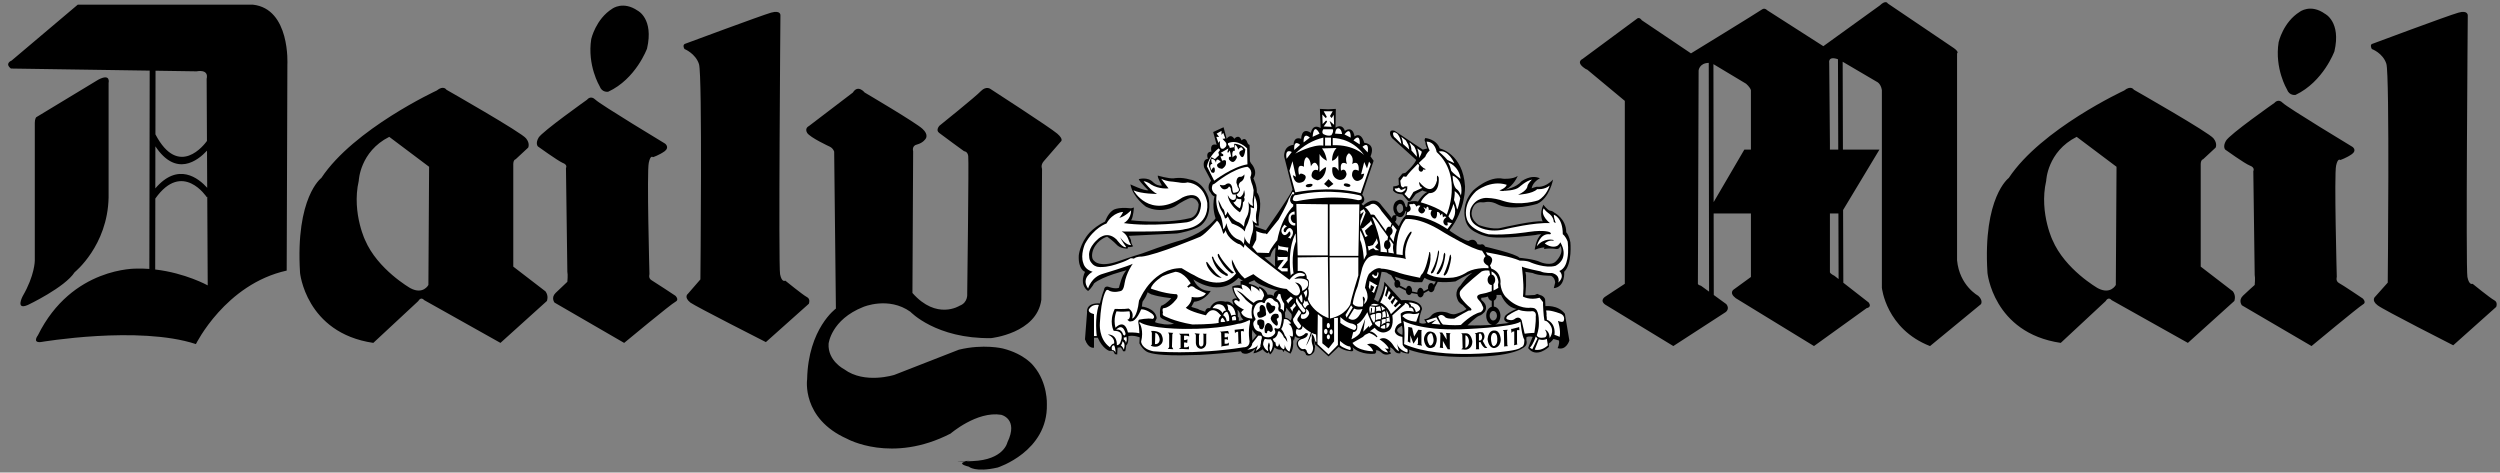 <svg width="164" height="31" viewBox="0 0 164 31" fill="none" xmlns="http://www.w3.org/2000/svg">
<rect x="0" y="0" width="164" height="31" fill="#808080" stroke="none"/>
<path fill-rule="evenodd" clip-rule="evenodd" d="M83.29 17.176L83.654 17.49C83.608 17.02 83.677 16.233 83.677 16.233C83.403 16.442 83.336 16.835 83.336 16.835L82.95 16.887L83.29 17.176ZM98.178 20.58C98.132 20.475 98.064 20.398 97.949 20.398C97.837 20.398 97.723 20.527 97.723 20.711C97.723 20.895 97.837 21.025 97.949 21.025C98.085 21.025 98.2 20.895 98.2 20.711C98.199 20.66 98.178 20.632 98.178 20.58ZM98.168 19.351C98.174 19.373 98.178 19.401 98.178 19.428C98.177 19.493 98.159 19.556 98.126 19.609C98.094 19.662 98.048 19.702 97.995 19.724V20.111C98.058 20.118 98.118 20.14 98.173 20.175C98.228 20.211 98.276 20.259 98.314 20.317C98.388 20.431 98.427 20.569 98.427 20.71C98.427 20.993 98.287 21.221 98.084 21.291C98.645 21.241 98.996 21.182 98.996 21.182C98.45 21.051 98.768 20.684 98.768 20.684C99.019 20.448 99.495 20.264 99.495 20.264C98.927 20.185 98.61 19.662 98.471 19.349H98.168V19.351ZM97.882 21.308C97.665 21.266 97.496 21.021 97.496 20.711C97.496 20.415 97.652 20.176 97.859 20.121V19.737C97.797 19.726 97.739 19.692 97.695 19.641C97.65 19.59 97.62 19.524 97.61 19.452L97.608 19.454C97.382 19.532 97.177 19.532 97.177 19.532C97.131 19.663 97.222 19.716 97.222 19.716C97.699 20.109 97.382 20.475 97.382 20.475C97.155 20.711 97.041 20.711 97.041 20.711C96.814 20.791 96.268 21.341 96.268 21.341C96.876 21.362 97.432 21.341 97.882 21.308ZM91.654 18.878C91.695 18.879 91.735 18.864 91.769 18.837L92.222 19.063C92.222 19.219 92.313 19.352 92.427 19.352C92.498 19.352 92.56 19.299 92.596 19.224L92.981 19.29C93.006 19.421 93.084 19.509 93.177 19.509C93.282 19.509 93.388 19.398 93.401 19.237L93.723 19.061C93.761 19.127 93.818 19.169 93.883 19.169C93.995 19.169 94.109 19.037 94.109 18.88L94.315 18.489C94.701 18.523 95.089 18.514 95.474 18.462C96.087 18.094 96.588 17.885 96.588 17.885C96.405 18.041 96.222 18.174 96.108 18.33C95.994 18.461 95.888 18.601 95.791 18.749C95.708 18.817 95.642 18.909 95.599 19.014C95.555 19.12 95.535 19.236 95.54 19.353C95.557 19.502 95.604 19.645 95.675 19.771C95.79 19.928 95.949 20.008 95.949 20.008L96.2 20.269C95.995 20.453 95.54 20.583 95.54 20.583C95.289 20.69 94.95 20.506 94.95 20.506C94.154 20.297 93.882 20.715 93.882 20.715C93.722 20.923 93.427 20.951 93.427 20.951L93.562 21.188C93.267 21.293 93.109 21.161 93.109 21.161C93.086 20.716 93.29 20.27 93.29 20.27C93.199 19.564 91.925 19.693 91.925 19.693L91.609 19.351L91.54 19.271L90.813 18.486C90.813 18.722 90.722 19.063 90.609 19.352C90.518 19.586 90.404 19.797 90.404 19.797L90.132 19.639C90.183 19.551 90.222 19.454 90.244 19.352C90.471 18.722 90.631 17.831 90.631 17.831C90.766 17.831 90.881 17.858 90.972 17.884C91.04 17.936 91.086 17.963 91.086 17.963C91.139 17.992 91.196 18.02 91.258 18.049L91.509 18.459C91.486 18.507 91.473 18.562 91.473 18.617C91.472 18.774 91.54 18.878 91.654 18.878ZM94.192 18.471L94.059 18.688C94.041 18.652 94.015 18.622 93.984 18.6C93.953 18.579 93.918 18.567 93.882 18.565C93.767 18.565 93.676 18.694 93.676 18.878C93.676 18.903 93.678 18.929 93.684 18.951L93.394 19.108C93.363 18.985 93.27 18.877 93.177 18.877C93.064 18.877 92.973 19.034 92.973 19.191L92.627 19.123C92.63 19.102 92.632 19.082 92.632 19.061C92.632 18.905 92.54 18.746 92.427 18.746C92.342 18.746 92.271 18.834 92.24 18.943L91.839 18.734C91.853 18.697 91.859 18.657 91.859 18.617C91.859 18.486 91.768 18.356 91.653 18.356C91.635 18.355 91.617 18.359 91.6 18.367L91.493 18.145H91.492C92.07 18.363 92.788 18.513 92.788 18.513H93.289L93.449 18.224C93.655 18.357 93.922 18.433 94.192 18.471ZM91.498 13.998C91.517 14.024 91.534 14.049 91.553 14.072L91.524 14.13C91.509 14.119 91.491 14.112 91.473 14.111C91.382 14.111 91.313 14.216 91.313 14.321L91.292 14.295L91.109 14.059L91.042 13.981L90.632 13.483C90.155 12.749 89.428 13.483 89.428 13.483L89.315 13.378C89.7 13.116 89.361 12.775 89.361 12.775L90.11 10.548L89.905 10.26C90.27 9.395 89.497 9.37 89.497 9.37C89.269 8.584 88.86 8.951 88.86 8.951C88.725 8.191 88.223 8.584 88.223 8.584C88.042 8.06 87.61 8.374 87.61 8.374L87.631 7.143L87.132 7.169L86.586 7.143L86.632 8.4C86.087 8.086 85.995 8.714 85.995 8.714C85.359 8.295 85.359 9.107 85.359 9.107C84.835 8.923 84.859 9.5 84.859 9.5C84.154 9.578 84.245 10.286 84.245 10.286L84.79 12.434C84.654 12.827 83.041 15.106 83.041 15.106L82.358 14.87L82.312 14.74C82.471 14.845 82.585 14.792 82.585 14.792C82.518 14.53 82.608 14.006 82.608 14.006C82.813 12.985 82.449 12.618 82.449 12.618C82.471 12.198 82.221 11.701 82.221 11.701C82.562 11.204 82.062 10.706 82.062 10.706L81.994 10.574L81.972 9.5C81.88 9.5 81.835 9.369 81.835 9.369C81.698 8.923 81.448 9.212 81.448 9.212C81.266 8.741 80.971 9.107 80.971 9.107C80.72 8.714 80.47 9.107 80.47 9.107L80.266 8.347L79.584 8.661L79.812 9.499C79.311 9.368 79.471 9.945 79.471 9.945C79.039 9.97 79.243 10.416 79.243 10.416C78.835 10.468 78.993 10.993 78.993 10.993L79.448 11.857C79.084 12.328 79.425 12.642 79.425 12.642C79.54 12.879 79.676 12.879 79.676 12.879C79.471 13.587 79.744 14.32 79.744 14.32C79.449 14.713 79.017 15.027 78.63 15.262C78.063 15.577 77.562 15.734 77.562 15.734C76.675 15.971 74.926 16.625 74.926 16.625C74.312 16.807 73.335 17.147 73.335 17.147C72.108 17.568 71.789 17.123 71.789 17.123C71.494 16.912 71.721 16.362 71.721 16.362C72.017 15.681 72.631 15.523 72.631 15.523C73.062 15.839 73.221 16.021 73.221 16.021C73.493 16.337 73.972 16.31 73.972 16.31L73.994 16.205C74.198 16.232 74.335 16.153 74.335 16.153C74.198 15.996 74.198 15.812 74.198 15.812C74.198 15.682 74.04 15.473 74.04 15.473L77.199 15.316C77.313 15.291 77.403 15.291 77.494 15.263C78.585 15.028 78.836 14.74 78.836 14.74C79.585 14.058 79.267 12.931 79.267 12.931C78.858 11.832 78.063 11.778 78.063 11.778C77.449 11.595 76.995 11.7 76.995 11.7C76.654 11.727 75.95 11.517 75.95 11.517C75.926 11.674 76.222 12.171 76.222 12.171C76.12 12.182 76.017 12.169 75.92 12.133C75.822 12.097 75.732 12.039 75.654 11.963C75.29 11.57 74.699 11.753 74.699 11.753C74.79 11.963 75.336 12.487 75.336 12.487C75.018 12.513 74.155 12.094 74.155 12.094C74.314 12.959 75.178 13.561 75.178 13.561C76.2 14.059 77.087 13.535 77.087 13.535C77.518 13.222 77.95 13.037 77.95 13.037C78.015 13.003 78.086 12.986 78.158 12.986C78.229 12.986 78.3 13.005 78.365 13.04C78.43 13.075 78.487 13.125 78.533 13.188C78.579 13.251 78.613 13.325 78.632 13.405C78.587 14.295 78.018 14.321 78.018 14.321C76.381 14.714 74.2 14.452 74.2 14.452C74.358 14.216 74.382 13.613 74.382 13.613L74.2 13.666C73.246 13.561 72.995 13.798 72.995 13.798C72.654 14.033 72.495 14.531 72.495 14.531C72.063 14.741 71.722 15.002 71.471 15.264C70.835 15.973 70.767 16.758 70.767 16.758C70.722 17.701 71.176 17.832 71.176 17.832C70.767 18.748 71.38 19.089 71.38 19.089C71.653 18.855 71.767 18.592 71.767 18.592C72.312 18.122 73.903 17.728 73.903 17.728C73.585 18.017 73.403 18.88 73.403 18.88C73.13 18.985 72.675 18.8 72.675 18.8C72.425 18.776 72.425 19.011 72.425 19.011L72.311 19.325L72.152 19.902C71.175 19.849 71.311 20.504 71.311 20.504L71.175 22.258C71.403 22.912 71.766 22.808 71.766 22.808V22.154H72.016C72.311 22.861 72.766 23.018 72.766 23.018H72.903C73.062 22.966 73.13 23.229 73.13 23.229L73.289 23.254L73.311 22.808L73.493 22.784C73.607 22.836 73.675 23.045 73.675 23.045H73.81C73.856 22.94 73.879 22.652 73.879 22.652C74.061 22.52 74.015 22.051 74.015 22.051C74.379 21.971 74.765 22.13 74.765 22.13L74.743 22.52C75.015 23.045 75.357 23.124 75.357 23.124C75.584 23.201 75.924 23.254 76.334 23.281C77.039 23.333 77.925 23.305 78.744 23.281C79.632 23.229 80.519 23.15 81.403 23.044C81.494 23.2 81.539 23.176 81.539 23.176C81.925 23.332 82.357 22.86 82.357 22.86L82.221 23.176C82.517 23.149 82.835 22.912 82.835 22.912C82.914 23.037 83.025 23.129 83.153 23.176L83.222 23.096L83.313 23.253C83.494 23.148 83.608 22.783 83.608 22.783C83.814 22.992 84.109 22.939 84.109 22.939L84.2 23.095L84.267 22.964C84.402 23.071 84.653 23.2 84.653 23.2C84.927 22.808 84.813 22.233 84.813 22.233L84.882 22.362L84.949 22.048C85.084 22.205 85.314 22.205 85.314 22.205C84.882 22.413 85.131 22.782 85.131 22.782C85.184 22.885 85.264 22.967 85.359 23.016C85.431 23.006 85.504 23.027 85.563 23.076C85.622 23.125 85.662 23.198 85.677 23.28C86.018 23.464 86.223 23.043 86.223 23.043L86.269 22.729C86.2 22.545 86.2 22.257 86.2 22.257L86.269 22.598L86.381 22.677L87.154 23.383L87.814 22.754C88.177 23.043 88.678 23.043 88.678 23.043C88.859 23.043 88.724 22.782 88.724 22.782C89.315 23.332 90.201 23.2 90.201 23.2C90.336 23.071 90.246 22.992 90.246 22.992C90.406 22.912 90.678 23.176 90.678 23.176C90.905 23.358 91.246 23.2 91.246 23.2C91.224 23.071 91.11 23.044 91.11 23.044C91.27 23.044 91.179 22.783 91.179 22.783C91.337 22.808 91.474 23.017 91.474 23.017C91.61 23.228 91.86 23.176 91.86 23.176L91.882 23.044C92.042 23.176 92.404 23.2 92.404 23.2C92.497 23.095 92.427 22.939 92.427 22.939C94.064 23.516 96.495 23.409 96.495 23.409C99.655 23.384 100.087 22.677 100.087 22.677C100.201 22.518 100.132 22.336 100.132 22.336V22.128C100.292 22.021 100.542 22.101 100.542 22.101L100.313 22.651L100.246 22.835C100.791 23.542 101.609 22.756 101.609 22.756V22.52C101.769 22.442 101.905 22.233 101.905 22.233L102.27 22.337C102.315 22.574 102.179 22.835 102.179 22.835C102.746 23.017 102.95 22.337 102.95 22.337L102.656 20.581C102.201 19.979 101.382 20.083 101.382 20.083L101.359 19.637C101.314 19.481 101.156 19.376 101.018 19.351L100.843 19.278L100.677 19.351C100.427 19.375 100.063 19.375 100.063 19.375V19.351L100.108 18.747V18.067L100.063 17.83L100.542 17.91C100.905 18.092 101.747 18.092 101.747 18.092C102.019 18.223 102.019 18.537 102.019 18.537L101.928 18.905C102.701 18.826 102.61 17.83 102.61 17.83C103.154 17.306 103.017 15.892 103.017 15.892C102.949 15.551 102.836 15.341 102.767 15.262L102.745 15.238C102.745 14.346 101.972 13.953 101.972 13.953C101.837 13.821 101.677 13.821 101.677 13.821C101.496 13.77 101.245 13.428 101.245 13.428C100.95 14.057 101.2 14.528 101.2 14.528C100.744 14.423 98.47 14.947 98.47 14.947C97.926 15.105 97.018 14.764 97.018 14.764C96.448 14.397 96.54 13.926 96.54 13.926C96.653 13.166 97.199 13.271 97.199 13.271H97.359C97.836 13.166 98.177 13.376 98.177 13.376C99.131 13.899 100.834 13.376 100.834 13.376C101.653 13.008 101.881 11.777 101.881 11.777C101.335 12.354 100.813 12.249 100.813 12.249C100.698 12.276 100.584 12.311 100.472 12.354C100.563 11.909 101.017 11.699 101.017 11.699C100.427 11.411 99.79 11.909 99.79 11.909C99.473 12.302 98.767 12.433 98.767 12.433C99.289 12.197 99.563 11.542 99.563 11.542C99.222 11.777 98.609 11.725 98.609 11.725C97.676 11.515 96.653 12.484 96.653 12.484C95.721 13.48 96.176 14.58 96.176 14.58C96.29 14.894 96.562 15.13 96.858 15.261C97.29 15.498 97.743 15.55 97.743 15.55C98.721 15.681 100.722 15.418 100.722 15.418C100.903 15.366 101.108 15.366 101.108 15.366C100.743 15.681 100.677 16.388 100.677 16.388C101.04 16.232 101.312 16.232 101.312 16.232L101.291 16.337C101.722 16.258 102.085 16.337 102.085 16.337C102.313 16.362 102.359 16.128 102.359 16.128C102.631 16.598 102.085 17.124 102.085 17.124C101.767 17.49 101.063 17.201 101.063 17.201C100.677 16.992 99.675 16.912 99.675 16.912C99.494 16.651 97.425 16.18 97.425 16.18C97.311 15.943 97.108 16.048 97.108 16.048L96.925 16.021C96.744 15.523 96.335 15.812 96.335 15.812C96.04 15.76 95.562 15.446 95.288 15.262C95.152 15.184 95.085 15.106 95.085 15.106C96.175 13.717 96.106 12.225 96.106 12.225C95.971 10.076 94.448 9.736 94.448 9.736C94.222 9.107 93.494 9.055 93.494 9.055L93.449 9.187L93.516 9.37C93.494 9.501 93.63 9.737 93.63 9.737L93.335 9.815L91.493 8.584C91.04 8.453 91.221 8.898 91.221 8.898L91.312 9.055L92.904 10.496C92.744 10.862 92.2 11.334 92.2 11.334L91.994 11.387L91.743 11.7L91.767 12.12C91.652 12.225 91.402 12.225 91.402 12.225L91.38 12.487C91.538 12.749 91.993 12.749 91.993 12.749L92.356 13.168C92.471 13.247 92.562 13.142 92.562 13.142L92.879 12.724L93.311 12.488C93.426 12.566 93.631 12.593 93.631 12.593C93.335 12.725 93.018 13.222 93.018 13.222C92.767 13.142 92.357 13.247 92.357 13.247L92.312 13.535L92.299 13.605L92.2 13.535C92.04 12.776 91.539 13.247 91.539 13.247C91.458 13.348 91.41 13.477 91.403 13.614C91.395 13.751 91.429 13.886 91.498 13.998ZM91.508 14.546C91.563 14.517 91.608 14.427 91.608 14.32C91.608 14.29 91.602 14.26 91.591 14.232L91.622 14.144C91.693 14.211 91.782 14.247 91.873 14.246C92.108 14.238 92.199 13.848 92.199 13.848H92.255L92.199 14.162C91.97 14.319 91.767 14.842 91.767 14.842L91.508 14.546ZM91.65 13.798C91.529 13.506 91.79 13.377 91.79 13.377C92.108 13.324 92.041 13.795 92.041 13.795C91.955 13.918 91.886 13.965 91.83 13.97C91.706 13.982 91.652 13.8 91.65 13.798ZM79.243 19.324C79.061 19.508 78.743 19.769 78.334 19.796L78.152 20.134L78.584 20.266L78.675 20.318L79.061 20.45C79.061 20.45 79.084 20.161 79.38 20.213C79.38 20.213 79.584 19.584 80.403 19.795C80.403 19.795 80.539 19.742 80.72 19.847C80.789 19.9 80.857 19.952 80.925 20.029L80.834 19.689C80.834 19.689 80.925 19.533 81.151 19.584C81.151 19.584 81.06 19.479 80.992 19.323C80.896 19.169 80.841 18.987 80.834 18.798C80.834 18.798 81.106 18.669 81.379 18.721V18.432H81.538L81.242 18.223C81.242 18.223 80.492 19.191 79.083 18.721C78.804 18.63 78.537 18.498 78.287 18.328C78.287 18.328 78.561 19.114 79.424 19.087C79.425 19.087 79.358 19.192 79.243 19.324ZM75.584 19.324C76.039 19.48 76.835 19.56 76.835 19.56C76.766 19.637 76.698 19.717 76.63 19.769C76.38 20.006 76.176 20.058 76.176 20.058C76.04 20.32 76.108 20.793 76.108 20.793C76.176 20.898 76.38 20.975 76.563 21.054C76.79 21.159 77.017 21.238 77.017 21.238C76.739 21.303 76.454 21.303 76.176 21.238C75.925 21.211 75.767 21.131 75.767 21.131L75.881 20.87C75.79 20.188 74.904 20.111 74.904 20.111L74.949 19.797C75.062 19.639 75.177 19.457 75.222 19.325C75.25 19.276 75.273 19.224 75.29 19.169C75.335 19.221 75.449 19.273 75.563 19.325L75.584 19.324ZM91.769 21.498C91.7 21.551 91.654 21.603 91.654 21.707C91.654 21.707 91.7 21.863 91.995 21.968C91.995 21.968 92.041 21.681 91.972 21.366C91.971 21.366 91.859 21.419 91.769 21.498ZM81.403 21.025L81.562 20.973C81.562 20.973 81.403 20.816 81.381 20.711C81.381 20.711 81.381 20.503 81.176 20.318L81.199 20.503V20.764L81.266 20.843V21.052L81.403 21.025ZM82.13 21.944L82.153 22.336L82.449 21.968C82.426 21.969 82.403 21.962 82.382 21.948C82.362 21.935 82.346 21.915 82.335 21.891C82.221 21.786 82.153 21.63 82.153 21.63L82.13 21.944ZM83.158 19.334C83.331 19.311 83.475 19.325 83.557 19.438C83.555 19.271 83.618 19.104 83.835 19.061C83.835 19.061 83.357 18.957 82.925 18.773C82.653 18.668 82.38 18.536 82.289 18.38L82.085 18.459L81.925 18.536V18.615C81.925 18.615 82.357 18.692 82.585 18.904V18.797C82.585 18.798 82.998 18.888 83.158 19.334ZM84.357 20.371C84.357 20.318 84.38 20.266 84.38 20.187L84.721 20.607C84.721 20.607 84.788 20.869 84.652 21.026C84.652 21.026 84.585 20.949 84.494 20.896C84.438 20.863 84.375 20.846 84.311 20.844L84.29 20.504C84.29 20.503 84.335 20.45 84.357 20.371ZM56.72 6.068C56.72 6.068 60.106 8.059 60.515 8.452C60.947 8.845 60.719 9.107 60.719 9.107C60.719 9.107 60.561 9.369 60.174 9.474C59.787 9.552 59.902 9.919 59.902 9.919L59.856 19.219C61.448 21.026 62.948 20.057 62.948 20.057C63.516 19.848 63.449 19.271 63.449 19.271C63.449 19.271 63.563 10.523 63.516 10.234C63.471 9.92 63.244 9.92 63.244 9.92C63.244 9.92 61.835 8.898 61.607 8.716C61.357 8.533 61.63 8.245 61.63 8.245C61.63 8.245 64.016 6.332 64.358 5.965C64.699 5.625 64.972 5.834 64.972 5.834C64.972 5.834 68.904 8.375 69.358 8.768C69.812 9.161 69.586 9.292 69.586 9.292L68.472 10.575C68.244 10.837 68.358 11.073 68.358 11.073L68.312 19.665C68.017 21.865 65.016 22.181 65.016 22.181C61.402 22.234 59.721 20.452 59.721 20.452C58.288 19.43 56.63 20.136 56.63 20.136C54.516 20.975 54.356 22.547 54.356 22.547C54.288 23.675 55.379 24.224 55.379 24.224C56.721 25.219 58.675 24.59 58.675 24.59C60.334 23.936 62.902 22.94 62.902 22.94C64.516 22.547 65.788 22.861 65.788 22.861C67.243 23.229 67.811 24.015 67.811 24.015C68.743 25.114 68.675 26.529 68.675 26.529C68.743 29.622 65.448 30.669 65.448 30.669C63.971 31.009 63.562 30.616 63.562 30.616C62.516 30.353 63.63 30.223 63.63 30.223C63.63 30.223 61.72 30.353 63.788 30.248C65.857 30.171 66.085 29.019 66.085 29.019C66.835 27.472 65.676 27.211 65.676 27.211C64.085 26.95 62.358 28.442 62.358 28.442C58.494 30.432 55.562 28.782 55.562 28.782C52.562 27.446 52.948 24.879 52.948 24.879C53.016 21.553 54.835 20.243 54.835 20.243L54.722 9.948C54.631 9.686 54.403 9.607 54.403 9.607C54.403 9.607 53.153 9.03 52.948 8.717C52.766 8.402 53.062 8.271 53.062 8.271L55.949 6.07C56.288 5.519 56.72 6.068 56.72 6.068ZM0.715 4.496C0.283 4.156 0.761 3.973 0.761 3.973L5.102 0.305H16.579C19.057 0.566 18.852 4.234 18.852 4.234L18.807 17.75C14.784 18.641 12.852 22.572 12.852 22.572C9.101 21.341 2.669 22.44 2.669 22.44C2.101 22.493 2.487 21.995 2.487 21.995C4.715 17.489 8.988 17.621 8.988 17.621C9.264 17.614 9.534 17.623 9.797 17.642L9.819 4.633L0.715 4.496ZM6.443 5.23C7.283 4.784 7.124 5.44 7.124 5.44V12.957C7.057 16.127 4.897 17.857 4.897 17.857C4.261 18.853 1.829 20.005 1.829 20.005C0.988 20.371 1.488 19.428 1.488 19.428C2.283 18.067 2.283 17.096 2.283 17.096V8.059C2.283 7.797 2.374 7.692 2.374 7.692L6.443 5.23ZM10.181 17.679C12.168 17.91 13.626 18.721 13.626 18.721L13.596 12.909L13.565 12.936C13.561 12.929 11.97 10.51 10.189 13.025L10.181 17.679ZM13.592 12.32L13.58 9.882C12.972 10.539 11.553 11.643 10.193 9.599L10.189 12.359C11.686 10.607 13.033 11.698 13.592 12.32ZM13.576 9.247L13.556 5.177C13.715 4.496 12.897 4.68 12.897 4.68L10.203 4.639L10.196 8.813C11.72 11.725 13.42 9.466 13.576 9.247ZM44.945 2.872C44.945 2.872 49.945 1.013 50.581 0.83C51.24 0.647 51.196 1.013 51.196 1.013C51.196 1.013 51.06 17.411 51.173 17.988C51.287 18.565 51.514 18.409 51.514 18.409C51.514 18.409 52.673 19.352 52.923 19.481C53.196 19.613 53.06 19.927 53.06 19.927L50.242 22.442C50.242 22.442 45.65 20.111 45.287 19.849C44.833 19.481 45.128 19.272 45.128 19.272L45.946 18.329C45.946 18.329 46.082 4.917 45.855 4.21C45.628 3.502 44.9 3.214 44.9 3.214C44.741 2.925 44.945 2.872 44.945 2.872ZM39.332 5.649C39.491 6.095 39.899 6.017 39.899 6.017C41.718 5.178 42.445 3.187 42.445 3.187C42.9 1.223 41.831 0.699 41.831 0.699C40.877 0.044 40.172 0.567 40.172 0.567C39.081 1.248 38.786 2.559 38.786 2.559C38.513 4.288 39.332 5.649 39.332 5.649ZM38.513 6.54C38.513 6.54 35.559 8.636 35.331 9.029C35.103 9.422 35.286 9.606 35.286 9.606C35.286 9.606 36.559 10.523 36.9 10.68C37.263 10.811 37.127 11.021 37.127 11.021L37.218 17.831C37.263 18.016 37.218 18.486 37.218 18.486C37.218 18.486 36.717 18.958 36.445 19.22C36.127 19.534 36.376 19.849 36.376 19.849L40.945 22.495C40.945 22.495 44.036 19.928 44.309 19.797C44.581 19.665 44.309 19.404 44.309 19.404C44.309 19.404 42.967 18.513 42.741 18.382C42.514 18.25 42.605 17.989 42.605 17.989C42.605 17.989 42.423 11.255 42.56 10.679C42.673 10.129 42.832 10.312 42.832 10.312C42.832 10.312 43.24 10.181 43.605 9.919C43.946 9.657 43.628 9.421 43.628 9.421C43.628 9.421 39.377 6.855 39.06 6.54C38.74 6.225 38.513 6.54 38.513 6.54ZM19.682 17.883C19.671 17.83 20.034 21.839 24.489 22.494L27.444 19.745C27.444 19.745 27.603 19.429 27.83 19.69L32.83 22.494L35.876 19.745C35.876 19.745 36.013 19.429 35.785 19.115L33.671 17.49V10.81C33.671 10.81 33.649 10.496 33.83 10.444L34.648 9.684C34.648 9.684 34.785 9.422 34.513 9.082C34.262 8.716 29.285 5.886 29.285 5.886C29.285 5.886 29.103 5.572 28.648 5.939C28.648 5.939 23.215 8.453 21.079 11.675C21.08 11.675 19.375 12.931 19.682 17.883ZM23.944 15.735C24.08 16.022 23.034 14.032 23.535 11.858C23.535 11.858 23.604 9.946 25.535 8.977L28.149 10.941L28.103 18.694C28.103 18.694 27.762 19.351 26.922 18.905C26.922 18.905 24.762 17.674 23.944 15.735ZM149.204 6.749C149.204 6.749 146.25 8.818 146.021 9.238C145.795 9.631 145.976 9.814 145.976 9.814C145.976 9.814 147.249 10.73 147.59 10.862C147.953 10.994 147.817 11.228 147.817 11.228L147.908 18.039C147.953 18.223 147.908 18.693 147.908 18.693C147.908 18.693 147.407 19.139 147.135 19.402C146.817 19.716 147.068 20.029 147.068 20.029L151.636 22.701C151.636 22.701 154.728 20.134 155 19.977C155.272 19.847 155 19.584 155 19.584C155 19.584 153.681 18.693 153.432 18.564C153.203 18.432 153.294 18.171 153.294 18.171C153.294 18.171 153.113 11.438 153.249 10.862C153.363 10.338 153.523 10.496 153.523 10.496C153.523 10.496 153.931 10.364 154.296 10.103C154.637 9.841 154.317 9.632 154.317 9.632C154.317 9.632 150.067 7.065 149.749 6.75C149.453 6.435 149.204 6.749 149.204 6.749ZM104.018 4.522C103.314 4.077 103.814 3.867 103.814 3.867L107.359 1.247C107.54 1.064 107.7 1.327 107.7 1.327L110.928 3.501C110.928 3.501 115.291 0.829 115.587 0.62C115.768 0.488 115.928 0.672 115.928 0.672L119.611 3.03L123.315 0.358C123.723 -0.035 123.837 0.226 123.837 0.226L128.179 3.16C128.542 3.423 128.383 3.501 128.383 3.501V17.071C128.542 18.746 129.77 19.403 129.77 19.403C130.111 19.717 129.951 19.953 129.951 19.953L126.609 22.703C123.723 21.575 123.451 18.878 123.451 18.878V5.911C123.382 5.465 123.11 5.36 123.11 5.36L120.879 4.05L120.896 9.813H123.292L120.907 13.776L120.922 18.547L122.589 19.847C122.816 20.161 122.453 20.213 122.453 20.213L118.997 22.701L113.861 19.558C113.384 19.19 113.747 18.981 113.747 18.981L114.861 18.17V14.004H112.415L112.424 19.352L113.248 19.952C113.499 20.266 113.203 20.475 113.203 20.475L109.77 22.701L105.293 19.977C104.907 19.688 105.314 19.454 105.314 19.454L106.588 18.616V6.618L104.133 4.576L104.018 4.522ZM120.571 3.888C119.892 3.645 119.997 4.13 119.997 4.13L120.043 9.395V9.815H120.589L120.571 3.888ZM120.6 14.005H120.043V17.857C120.064 17.962 120.338 18.092 120.338 18.092L120.612 18.307L120.6 14.005ZM112.414 13.26L114.428 9.814H114.86V5.911C114.793 5.702 114.542 5.492 114.542 5.492L112.401 4.208L112.414 13.26ZM112.094 4.124C111.466 4.14 111.429 4.628 111.429 4.628L111.382 18.617C111.382 18.694 111.587 18.747 111.587 18.747L112.115 19.131L112.094 4.124ZM130.377 17.883C130.366 17.83 130.729 21.839 135.185 22.494L138.139 19.745C138.139 19.745 138.298 19.429 138.525 19.69L143.525 22.494L146.571 19.745C146.571 19.745 146.707 19.429 146.48 19.115L144.367 17.49V10.81C144.367 10.81 144.345 10.496 144.527 10.444L145.345 9.684C145.345 9.684 145.481 9.422 145.209 9.082C144.959 8.716 139.981 5.886 139.981 5.886C139.981 5.886 139.799 5.572 139.343 5.939C139.343 5.939 133.911 8.453 131.775 11.675C131.774 11.675 130.07 12.931 130.377 17.883ZM134.639 15.735C134.774 16.022 133.729 14.032 134.231 11.858C134.231 11.858 134.298 9.946 136.23 8.977L138.844 10.941L138.798 18.694C138.798 18.694 138.457 19.351 137.616 18.905C137.616 18.905 135.457 17.674 134.639 15.735ZM155.636 2.872C155.636 2.872 160.612 1.013 161.273 0.83C161.908 0.647 161.886 1.013 161.886 1.013C161.886 1.013 161.75 17.595 161.862 18.172C161.977 18.747 162.203 18.617 162.203 18.617C162.203 18.617 163.363 19.56 163.613 19.69C163.886 19.822 163.749 20.135 163.749 20.135L160.932 22.651C160.932 22.651 156.34 20.32 155.977 20.032C155.522 19.691 155.817 19.457 155.817 19.457L156.636 18.539C156.636 18.539 156.771 4.891 156.545 4.184C156.318 3.476 155.591 3.215 155.591 3.215C155.432 2.898 155.636 2.872 155.636 2.872ZM150.022 5.859C150.182 6.305 150.589 6.225 150.589 6.225C152.409 5.36 153.137 3.37 153.137 3.37C153.59 1.431 152.522 0.908 152.522 0.908C151.568 0.227 150.863 0.776 150.863 0.776C149.771 1.457 149.478 2.767 149.478 2.767C149.204 4.496 150.022 5.859 150.022 5.859Z" fill="black"/>
<path fill-rule="evenodd" clip-rule="evenodd" d="M79.812 8.767L80.131 8.584V8.846L80.244 8.716L80.38 9.082L80.199 9.109L80.313 9.239C80.563 9.449 80.404 9.632 80.404 9.632L80.29 9.737C79.926 9.893 80.04 9.239 80.04 9.239L79.926 9.37L79.79 8.977H79.972L79.812 8.767Z" fill="white"/>
<path fill-rule="evenodd" clip-rule="evenodd" d="M79.471 10.416C79.744 10.442 79.766 10.679 79.766 10.679C79.788 10.233 80.084 10.626 80.084 10.626C79.988 10.661 79.902 10.724 79.834 10.809C79.834 11.072 80.175 11.072 80.175 11.072C80.47 10.887 80.425 10.679 80.425 10.679C80.47 10.39 80.175 10.547 80.175 10.547L80.061 10.259L80.243 10.233V10.129L80.084 10.024L80.584 9.736L80.516 9.971L80.561 10.024L80.674 9.866L80.766 10.286C80.538 10.233 80.629 10.469 80.629 10.469C80.758 10.63 80.861 10.645 80.936 10.61C81 10.575 81.052 10.516 81.083 10.442C81.22 10.259 81.061 10.18 81.061 10.18C80.88 10.258 80.857 10.337 80.857 10.337C80.766 9.787 81.015 9.891 81.015 9.891C80.948 9.63 81.015 9.498 81.015 9.498C81.198 9.603 81.22 9.812 81.22 9.812C81.492 9.471 81.537 9.837 81.537 9.837C81.174 9.917 81.333 10.152 81.333 10.152C81.419 10.307 81.486 10.332 81.538 10.293C81.654 10.207 81.696 9.808 81.696 9.808C81.492 9.468 80.969 9.407 80.969 9.441L80.947 9.654L80.674 9.707L80.628 9.549L80.56 9.524V9.392C81.219 9.104 81.811 9.732 81.811 9.732L81.833 10.78C80.856 10.938 79.651 11.854 79.651 11.854L79.174 10.911C79.333 10.152 79.946 9.732 79.946 9.732L80.037 9.837L79.923 9.995L79.969 10.178L79.696 10.44L79.469 10.308C79.371 10.508 79.277 10.701 79.31 10.911L79.469 11.304C79.787 11.461 79.674 11.016 79.674 11.016C79.583 10.884 79.469 11.172 79.469 11.172C79.264 10.727 79.538 10.753 79.538 10.753C79.425 10.626 79.471 10.416 79.471 10.416ZM72.084 20.005C71.789 20.895 71.948 22.047 71.948 22.047H71.766V20.606C71.243 20.474 71.47 20.24 71.47 20.24C71.674 19.925 72.084 20.005 72.084 20.005ZM73.084 22.65C73.198 22.859 73.175 23.148 73.175 23.148C73.129 22.939 72.947 22.963 72.947 22.963C72.857 22.65 73.084 22.65 73.084 22.65ZM73.516 22.65C73.63 22.573 73.63 22.389 73.63 22.389C73.881 22.518 73.721 22.939 73.721 22.939C73.675 22.755 73.516 22.65 73.516 22.65ZM73.22 21.63C73.584 21.55 73.675 21.943 73.675 21.943C73.834 22.127 73.834 21.864 73.834 21.864C73.629 21.13 73.22 21.63 73.22 21.63ZM73.72 22.127C73.833 22.18 73.879 22.075 73.879 22.075C73.97 22.309 73.856 22.494 73.856 22.494C73.833 22.285 73.72 22.285 73.72 22.285V22.127Z" fill="white"/>
<path fill-rule="evenodd" clip-rule="evenodd" d="M73.994 21.812C73.766 20.844 73.175 21.498 73.175 21.498C73.017 20.896 73.244 20.423 73.244 20.423C73.585 20.476 74.039 20.423 74.039 20.423C74.153 20.423 74.107 20.503 74.107 20.503C74.198 20.973 73.948 20.973 73.948 20.973C74.13 21.157 74.176 21.077 74.176 21.077C74.54 21.13 74.858 20.294 74.858 20.294C75.199 20.267 75.608 20.608 75.608 20.608C75.836 20.844 75.608 20.921 75.608 20.921C75.29 20.844 74.721 20.974 74.721 20.974C74.653 21.026 74.676 21.184 74.676 21.184C74.721 21.341 74.744 21.864 74.744 21.864C74.449 21.786 73.994 21.812 73.994 21.812ZM75.494 18.93C75.585 18.537 76.267 18.118 76.267 18.118C76.608 17.962 77.108 17.829 77.108 17.829C77.699 17.856 78.108 18.588 78.108 18.588L77.88 18.797L77.971 18.876C78.177 18.64 78.403 18.903 78.403 18.903C78.608 19.033 79.107 19.244 79.107 19.244C78.88 19.634 78.176 19.478 78.176 19.478C78.198 19.899 77.789 20.185 77.789 20.185C78.062 20.448 79.107 20.685 79.107 20.685C79.494 20.055 79.903 20.5 79.903 20.5C79.993 20.578 80.108 20.709 80.108 20.709C79.88 20.841 79.948 21.181 79.948 21.181C79.494 21.286 78.221 21.286 78.221 21.286C76.971 21.075 76.335 20.709 76.335 20.709C76.221 20.63 76.29 20.525 76.29 20.525L76.267 20.369C76.245 20.185 76.381 20.212 76.381 20.212C76.835 20.133 77.222 19.558 77.222 19.558C77.336 19.245 77.085 19.297 77.085 19.297C76.312 19.246 75.494 18.93 75.494 18.93Z" fill="white"/>
<path fill-rule="evenodd" clip-rule="evenodd" d="M79.54 20.215C79.835 19.745 80.244 20.059 80.244 20.059C80.335 20.136 80.426 20.372 80.426 20.372C80.244 20.372 80.199 20.556 80.199 20.556C80.04 20.187 79.54 20.215 79.54 20.215ZM80.085 21.13C80.04 20.922 80.2 20.843 80.2 20.843C80.291 20.92 80.381 21.105 80.381 21.105C80.29 21.13 80.085 21.13 80.085 21.13ZM80.244 20.687C80.448 20.792 80.472 21.078 80.472 21.078L80.631 21.053C80.676 20.66 80.494 20.451 80.494 20.451C80.29 20.476 80.244 20.687 80.244 20.687ZM80.472 19.978C80.586 20.058 80.563 20.319 80.563 20.319C80.722 20.45 80.767 20.712 80.767 20.712C80.881 20.632 81.062 20.659 81.062 20.659C80.972 19.926 80.472 19.978 80.472 19.978ZM80.813 20.817L80.835 21.025L81.085 21.001C81.107 20.844 81.039 20.739 81.039 20.739C80.904 20.712 80.813 20.817 80.813 20.817ZM82.404 15.159C82.449 15.367 82.404 15.736 82.404 15.736C82.335 15.892 82.154 16.206 82.154 16.206L82.472 16.574L83.245 16.599C83.336 16.285 83.79 15.76 83.79 15.76C84.085 14.189 84.835 13.534 84.835 13.534V13.403C84.654 13.35 84.631 13.141 84.631 13.141C84.63 13.059 84.645 12.979 84.677 12.906C84.709 12.833 84.755 12.77 84.812 12.722C84.903 12.827 84.903 12.643 84.903 12.643C84.858 12.59 84.789 12.59 84.789 12.59L84.744 12.695L84.54 13.061C84.449 13.402 83.88 14.398 83.88 14.398C83.699 14.607 83.107 15.366 83.107 15.366L83.016 15.314C82.813 15.343 82.404 15.159 82.404 15.159ZM83.723 19.585L83.881 19.272L83.995 19.299C84.04 19.665 84.246 19.926 84.246 19.926L84.223 20.45C84.156 20.266 83.996 20.266 83.996 20.266C84.109 19.796 83.723 19.585 83.723 19.585ZM82.698 22.021H82.539L82.153 22.519C82.13 22.808 81.812 22.939 81.812 22.939C82.426 22.887 82.517 22.626 82.517 22.626C82.486 22.762 82.44 22.893 82.381 23.017C82.766 22.782 82.676 22.678 82.676 22.678C82.745 22.415 82.722 22.389 82.722 22.389C82.745 22.258 82.766 22.233 82.766 22.233C82.813 22.021 82.698 22.021 82.698 22.021ZM82.971 22.232C83.222 22.284 83.358 22.256 83.358 22.256C83.677 22.597 83.336 23.095 83.336 23.095C83.245 22.858 83.291 22.754 83.291 22.754C83.336 22.625 83.245 22.465 83.245 22.465C83.108 22.676 83.198 23.042 83.198 23.042C82.926 22.911 82.859 22.597 82.859 22.597C82.859 22.389 82.971 22.232 82.971 22.232ZM85.516 19.192L85.722 19.011C85.813 19.272 85.655 19.533 85.655 19.533C85.627 19.411 85.58 19.295 85.516 19.192ZM85.199 19.533C85.268 19.456 85.359 19.299 85.359 19.299C85.494 19.533 85.425 19.849 85.425 19.849C85.313 19.77 85.359 19.822 85.359 19.822L85.199 19.533Z" fill="white"/>
<path fill-rule="evenodd" clip-rule="evenodd" d="M85.129 16.887V17.778C85.79 17.699 85.721 18.276 85.721 18.276C85.993 18.381 85.812 18.93 85.812 18.93C85.927 19.246 85.791 19.612 85.791 19.612C86.132 20.527 87.153 20.869 87.153 20.869L87.108 16.86L85.129 16.887ZM84.994 15.315L85.017 15.839C84.652 16.73 84.857 17.934 84.857 17.934C84.818 17.941 84.782 17.959 84.75 17.986C84.719 18.014 84.693 18.049 84.676 18.09C84.425 16.205 84.994 15.315 84.994 15.315ZM86.448 20.607L86.425 22.573L87.153 23.253L87.767 22.625V20.844L87.517 20.869V22.389L87.153 22.859L86.744 22.518V20.844L86.448 20.607Z" fill="white"/>
<path fill-rule="evenodd" clip-rule="evenodd" d="M87.129 21.523C87.196 21.523 87.244 21.47 87.244 21.366C87.244 21.262 87.196 21.184 87.129 21.184C87.084 21.184 87.038 21.261 87.038 21.366C87.038 21.471 87.085 21.523 87.129 21.523ZM87.335 21.943C87.38 21.943 87.426 21.864 87.426 21.787C87.426 21.682 87.38 21.603 87.335 21.603C87.266 21.603 87.221 21.682 87.221 21.787C87.221 21.864 87.266 21.943 87.335 21.943ZM87.152 22.257C87.197 22.257 87.245 22.18 87.245 22.101C87.245 22.021 87.197 21.944 87.152 21.944C87.085 21.944 87.039 22.021 87.039 22.101C87.039 22.18 87.085 22.257 87.152 22.257ZM86.971 21.916C87.039 21.916 87.085 21.838 87.085 21.733C87.085 21.654 87.039 21.575 86.971 21.575C86.904 21.575 86.858 21.654 86.858 21.733C86.858 21.838 86.903 21.916 86.971 21.916ZM85.016 19.796C84.993 19.585 85.083 19.559 85.083 19.559C85.174 19.82 85.357 19.978 85.357 19.978V19.953C85.424 20.135 85.629 20.319 85.629 20.319C85.653 20.503 85.494 20.503 85.494 20.503C85.197 20.214 85.016 19.796 85.016 19.796ZM85.47 19.952C85.584 19.796 85.561 19.663 85.561 19.663C85.629 19.795 85.675 19.795 85.675 19.795L85.744 19.742L85.879 19.977C85.719 20.003 85.628 20.213 85.628 20.213C85.494 20.134 85.47 19.952 85.47 19.952ZM84.63 20.187L84.788 20.45C84.788 20.345 84.833 20.266 84.833 20.266L85.016 20.057L84.925 19.873L84.742 20.11C84.697 20.134 84.63 20.187 84.63 20.187ZM84.38 19.717L84.516 19.925C84.539 19.82 84.584 19.796 84.584 19.796L84.811 19.559L84.675 19.454L84.38 19.717ZM83.811 16.808V17.097L83.878 17.071L84.22 17.044L83.811 17.594L84.084 17.803H84.47V17.594H84.062L84.47 17.071V16.835L84.401 16.86H83.878L83.811 16.808ZM83.857 16.154L83.834 16.415L83.878 16.363L84.401 16.442L84.47 16.547L84.516 16.233H84.425L83.948 16.154L83.857 16.076V16.154ZM84.265 14.739L84.425 14.87L84.31 14.923C84.129 15.106 84.243 15.211 84.243 15.211C84.356 15.29 84.379 15.132 84.379 15.132C84.56 14.844 84.697 15.001 84.697 15.001C84.925 15.184 84.766 15.473 84.766 15.473L84.697 15.578L84.675 15.656L84.494 15.578L84.585 15.5C84.676 15.42 84.652 15.291 84.652 15.291C84.607 15.054 84.494 15.291 84.494 15.291C84.22 15.604 84.085 15.264 84.085 15.264C83.969 15.026 84.265 14.739 84.265 14.739ZM84.925 13.874V14.084C84.651 14.005 84.674 14.32 84.674 14.32C84.741 14.686 84.97 14.633 84.97 14.633V14.791C84.65 14.843 84.538 14.502 84.538 14.502C84.425 13.901 84.925 13.874 84.925 13.874ZM85.129 16.755H87.106V13.403L85.039 13.377L85.129 16.755ZM84.971 10.076C85.495 9.549 86.129 9.188 86.81 9.028V9.552C86.13 9.448 84.971 10.076 84.971 10.076ZM87.426 9.055V9.526C88.834 9.473 89.495 10.181 89.495 10.181C88.652 9.001 87.426 9.055 87.426 9.055ZM86.925 9.028V9.553H87.312V9.028H86.925ZM84.401 10.417C84.266 9.683 84.742 9.971 84.742 9.971L84.401 10.417ZM84.902 9.841C84.856 9.082 85.288 9.5 85.288 9.5L84.902 9.841ZM85.515 9.343C85.494 8.584 85.925 9.029 85.925 9.029L85.515 9.343ZM86.107 8.977C86.198 7.981 86.562 8.767 86.562 8.767L86.107 8.977ZM86.811 8.478H87.426C87.517 8.635 87.335 8.871 87.335 8.871C87.129 8.95 86.925 8.845 86.925 8.845C86.608 8.767 86.811 8.478 86.811 8.478ZM86.834 7.299H87.426L87.245 7.614L87.357 7.746L87.493 7.535L87.516 8.19L87.221 7.929L87.357 8.321L86.834 8.295L87.061 7.98L86.994 7.902L86.765 8.137L86.743 7.509L86.971 7.746L87.039 7.666L86.834 7.299ZM89.379 9.631L89.72 9.998C89.835 9.185 89.379 9.631 89.379 9.631ZM89.198 9.473L88.788 9.211C89.265 8.662 89.198 9.473 89.198 9.473ZM88.199 8.819L88.606 9.029C88.606 8.217 88.199 8.819 88.199 8.819ZM88.039 8.793C87.993 8.425 87.812 8.425 87.812 8.425C87.607 8.373 87.584 8.766 87.584 8.766L88.039 8.793ZM85.016 12.801C87.197 12.303 89.153 12.801 89.153 12.801C89.425 12.853 89.312 13.089 89.312 13.089C89.107 13.167 89.017 13.114 89.017 13.114C87.335 12.722 85.084 13.194 85.084 13.194C84.743 13.219 84.812 13.036 84.812 13.036C84.881 12.748 85.016 12.801 85.016 12.801ZM87.221 13.403V16.783H89.107L89.175 13.403H87.221ZM89.107 16.887H87.221L87.244 20.895C88.289 20.686 88.584 19.952 88.584 19.952C88.63 19.584 89.106 18.066 89.106 18.066L89.107 16.887ZM87.925 20.791V21.184C88.334 21.498 88.834 21.654 88.834 21.654C89.039 21.575 88.948 21.365 88.948 21.365C88.882 21.303 88.805 21.259 88.722 21.236C88.29 21.184 87.925 20.791 87.925 20.791ZM88.631 20.03L88.743 20.162L88.334 20.844L88.266 20.66L88.631 20.03ZM88.833 20.241L88.448 20.869C89.038 21.314 89.379 20.267 89.379 20.267C89.038 20.371 88.833 20.241 88.833 20.241ZM89.221 15.106V15.735C89.425 16.154 89.47 17.044 89.47 17.044L89.653 16.678C89.63 15.76 89.221 15.106 89.221 15.106ZM87.902 22.361V22.65C88.084 22.834 88.561 22.964 88.561 22.964C88.675 22.911 88.561 22.729 88.561 22.729C88.29 22.729 87.902 22.361 87.902 22.361Z" fill="white"/>
<path fill-rule="evenodd" clip-rule="evenodd" d="M88.653 22.258L88.768 21.788C89.154 21.761 89.018 21.263 89.018 21.263C89.336 21.158 89.698 20.477 89.698 20.477L89.791 20.741L89.927 21.054C89.994 21.21 90.039 21.291 90.018 21.291L89.813 21.5V21.368L89.426 21.761L89.562 20.897L89.199 21.865C88.994 22.128 88.653 22.258 88.653 22.258ZM88.722 22.494C89.04 23.044 90.087 23.044 90.087 23.044C89.972 22.731 89.677 22.599 89.677 22.599C90.132 22.39 90.541 22.86 90.541 22.86C90.792 23.124 91.063 23.124 91.063 23.124C90.998 23.016 90.922 22.919 90.836 22.834C90.972 22.912 91.108 22.859 91.108 22.859C90.951 22.546 90.495 22.258 90.495 22.258C90.973 21.968 91.382 22.626 91.382 22.626C91.586 22.964 91.769 23.044 91.769 23.044L91.631 22.52C91.769 22.992 92.313 23.124 92.313 23.124C92.382 23.044 92.313 22.887 92.313 22.887C92.155 22.887 92.018 22.626 92.018 22.626L91.996 22.101C91.496 22.022 91.496 21.708 91.496 21.708C91.564 21.238 91.928 21.186 91.928 21.186L91.882 20.582C92.177 20.268 92.746 20.453 92.746 20.453C92.701 20.084 92.451 20.189 92.451 20.189C92.451 19.902 92.157 19.875 92.157 19.875V19.955L91.337 20.689C91.451 21.421 91.156 21.657 91.156 21.657C90.588 22.078 90.18 21.501 90.18 21.501L89.86 21.737C90.155 21.762 90.361 22.078 90.361 22.078L90.315 22.13C90.169 21.993 89.998 21.894 89.814 21.841L89.542 21.971L89.407 22.102L88.722 22.494Z" fill="white"/>
<path fill-rule="evenodd" clip-rule="evenodd" d="M90.54 19.848C90.79 19.427 90.903 18.746 90.903 18.746L90.996 18.878L90.86 19.376L90.951 19.481L91.109 19.062L91.223 19.218L91.042 19.559L91.178 19.689L91.359 19.402L91.473 19.506L91.222 19.796L91.335 19.978L91.54 19.611L91.7 19.743L91.428 20.057L91.54 20.162L91.814 19.901L91.905 19.978L91.245 20.607C91.017 20.03 90.54 19.848 90.54 19.848ZM92.88 20.475C93.45 20.319 92.973 19.978 92.973 19.978C92.473 19.769 92.404 19.873 92.404 19.873C92.587 19.952 92.564 20.081 92.564 20.081C92.814 20.109 92.88 20.475 92.88 20.475ZM92.904 21.105L93.109 20.528C92.789 20.66 92.587 20.58 92.587 20.58C92.246 20.528 92.108 20.633 92.108 20.633C91.904 20.764 92.064 20.791 92.064 20.791C92.313 21.077 92.904 21.105 92.904 21.105ZM93.562 21.025L93.677 21.184L94.223 20.973L93.903 21.237L94.495 21.289L94.223 20.816L93.562 21.025ZM91.927 9.447C91.881 8.976 91.654 8.767 91.654 8.767C91.403 8.584 91.382 8.741 91.382 8.741C91.382 8.976 91.54 9.055 91.54 9.055L91.927 9.447ZM92.448 9.814C92.403 9.526 92.382 9.5 92.382 9.5C92.291 9.317 92.222 9.212 92.222 9.212L91.927 8.976C92.017 9.186 92.041 9.447 92.041 9.447L92.448 9.814ZM92.472 9.395C92.607 9.657 92.586 9.866 92.586 9.866L92.949 10.286C92.949 9.866 92.768 9.605 92.768 9.605L92.473 9.343L92.472 9.395ZM91.769 12.303C91.609 12.408 91.495 12.355 91.495 12.355C91.495 12.617 91.904 12.617 91.904 12.617C92.064 12.617 92.2 12.434 92.2 12.434V12.329C92.064 12.434 91.904 12.461 91.904 12.461L91.769 12.303ZM92.267 14.11L92.313 13.927C92.745 13.795 92.427 13.429 92.427 13.429C92.587 13.351 92.632 13.403 92.632 13.403C92.836 13.271 92.905 13.559 92.905 13.559C93.064 13.403 93.177 13.507 93.177 13.507C92.836 13.874 93.246 14.005 93.246 14.005C93.451 14.005 93.496 13.769 93.496 13.769C93.405 13.663 93.382 13.586 93.382 13.586C93.449 13.616 93.511 13.66 93.563 13.717C93.542 13.559 93.677 13.559 93.677 13.559C93.744 13.691 93.723 13.795 93.723 13.795C93.792 13.717 93.928 13.795 93.928 13.795C93.723 14.057 93.995 14.293 93.995 14.293C94.315 14.502 94.269 13.9 94.269 13.9C94.496 13.9 94.472 14.136 94.472 14.136L94.61 14.005C94.656 14.162 94.656 14.267 94.656 14.267C94.747 14.136 94.882 14.242 94.882 14.242C94.517 14.503 94.768 14.739 94.768 14.739C94.882 14.844 94.973 14.765 94.973 14.765L94.952 14.582L95.245 14.634L94.952 15.027C93.404 14.005 92.267 14.11 92.267 14.11ZM92.973 9.735L93.267 9.945C93.246 10.155 93.086 10.364 93.086 10.364C93.13 10.155 92.973 9.735 92.973 9.735ZM94.381 9.945C94.996 9.762 95.404 10.704 95.404 10.704L94.951 10.495C94.767 10.259 94.381 9.945 94.381 9.945ZM94.996 10.652C95.131 10.862 95.199 11.202 95.199 11.202C95.359 11.412 95.814 11.727 95.814 11.727C95.7 10.862 94.996 10.652 94.996 10.652ZM95.29 11.517C96.086 11.857 95.836 12.826 95.836 12.826C95.722 12.486 95.519 12.381 95.519 12.381C95.29 12.12 95.29 11.517 95.29 11.517ZM95.427 12.538C95.449 12.748 95.382 13.114 95.382 13.114C95.494 13.324 95.585 13.743 95.585 13.743C95.676 13.638 95.791 13.009 95.791 13.009C95.722 12.722 95.427 12.538 95.427 12.538ZM95.336 13.376C95.289 13.664 95.017 14.188 95.017 14.188L95.131 14.345L95.267 14.45C95.654 13.874 95.336 13.376 95.336 13.376ZM100.018 21.891L99.815 21C99.655 20.711 99.405 20.895 99.405 20.895C99.2 21.077 98.95 20.972 98.95 20.972C98.678 20.92 98.904 20.711 98.904 20.711C99.269 20.45 99.632 20.318 99.632 20.318C99.906 20.45 100.404 20.423 100.404 20.423C100.836 20.346 100.745 20.763 100.745 20.763C100.769 21.156 100.654 21.838 100.654 21.838C100.382 21.838 100.018 21.891 100.018 21.891ZM100.745 22.075L100.86 22.204L100.519 22.911L100.359 22.806C100.586 22.597 100.745 22.075 100.745 22.075ZM100.95 22.257L100.678 22.939C101.176 23.044 101.541 22.65 101.541 22.65L101.473 22.231C101.222 22.361 100.95 22.257 100.95 22.257ZM101.973 21.968C102.086 21.994 102.314 22.099 102.314 22.099C102.405 21.63 102.2 21.051 102.2 21.051C102.586 21.208 102.586 21.025 102.586 21.025C102.701 20.659 102.314 20.555 102.314 20.555C101.654 20.318 101.427 20.37 101.427 20.37C101.473 20.579 101.45 20.711 101.45 20.711C101.472 20.763 101.472 20.972 101.472 20.972C102.109 21.237 101.973 21.968 101.973 21.968ZM89.245 13.849V14.057L89.471 13.874L89.245 14.477L89.222 14.844L89.586 13.952L89.471 13.717L89.245 13.849ZM89.314 14.975H89.404L89.881 14.555L89.927 14.45L90.039 14.739H89.972L89.54 15.132L89.607 15.342L89.722 15.473L89.562 15.551L89.314 14.975ZM89.722 16.128L89.791 16.442L89.903 16.362L90.086 16.285L90.244 16.415H90.471L90.199 16.205L90.404 15.944L90.313 15.63L90.267 15.759L90.063 16.075L89.791 16.154L89.722 16.128ZM90.086 17.987C89.972 18.014 90.018 18.092 90.018 18.092C90.244 18.433 90.381 18.145 90.381 18.145C90.45 17.988 90.426 17.884 90.426 17.884L90.359 17.859C90.359 18.173 90.224 18.093 90.224 18.093C90.132 18.091 90.086 17.987 90.086 17.987ZM89.837 18.484L89.791 18.826L89.881 19.01L89.927 18.694L90.153 18.826L90.039 19.087L89.972 19.114L90.132 19.218L90.29 18.798L90.359 18.694H90.29L89.837 18.433V18.484ZM85.358 21.366C85.313 21.575 85.153 21.55 85.153 21.55L84.902 21.21C84.742 20.921 84.881 20.844 84.881 20.844L85.198 20.319C85.268 20.369 85.324 20.442 85.358 20.528L85.13 20.868C85.063 21.052 85.175 21.105 85.175 21.105L85.358 21.366Z" fill="white"/>
<path fill-rule="evenodd" clip-rule="evenodd" d="M85.676 20.266C85.767 20.712 85.38 20.607 85.38 20.607C85.245 20.92 85.449 20.92 85.449 20.92C85.767 20.947 85.881 20.58 85.881 20.58C85.881 20.346 85.676 20.266 85.676 20.266ZM92.403 13.011L92.131 12.723C92.131 12.723 92.357 12.513 92.312 12.252C92.312 12.252 92.472 12.226 92.154 12.226L92.04 12.304C92.04 12.304 91.925 12.252 91.904 12.173L91.858 11.859L92.064 11.571L92.245 11.597C92.378 11.388 92.722 11.031 93.016 10.742L93.109 10.863C92.994 11.151 93.13 11.229 93.13 11.229C93.311 11.361 93.381 11.099 93.381 11.099C93.562 11.204 93.495 11.073 93.495 11.073C93.312 11.026 93.109 10.748 93.071 10.691C93.305 10.462 93.495 10.287 93.495 10.287C93.608 9.999 93.79 9.868 93.79 9.868C93.676 9.711 93.585 9.292 93.585 9.292C94.153 9.292 94.244 9.973 94.244 9.973C95.995 11.571 94.904 14.086 94.904 14.086C94.38 13.588 93.199 13.273 93.199 13.273C93.359 12.907 93.743 12.671 93.743 12.671C94.495 12.697 94.38 11.649 94.38 11.649C94.222 11.282 94.268 11.832 94.268 11.832C93.948 13.037 93.13 11.964 93.13 11.964C93.039 11.885 93.13 12.147 93.13 12.147C93.176 12.278 93.221 12.252 93.221 12.252L93.29 12.33L92.722 12.592C92.631 12.75 92.472 13.012 92.472 13.012L92.403 13.011ZM81.835 10.941C80.881 11.046 79.722 12.015 79.722 12.015C79.585 12.12 79.563 12.093 79.563 12.093C79.335 12.565 79.812 12.774 79.812 12.774C79.747 13.205 79.811 13.648 79.995 14.031C80.199 14.32 80.245 15.053 80.245 15.053C80.403 14.922 80.449 14.634 80.449 14.634C80.631 15.524 81.222 15.708 81.222 15.708C81.298 15.727 81.37 15.765 81.433 15.819C81.496 15.873 81.548 15.942 81.586 16.021C81.654 15.76 81.631 15.499 81.631 15.499C81.699 15.839 81.972 16.021 81.972 16.021C82.018 15.708 82.109 15.42 82.109 15.42C82.313 14.923 82.154 14.425 82.154 14.425C82.245 14.608 82.45 14.661 82.45 14.661C82.313 14.19 82.45 13.796 82.45 13.796C82.518 13.325 82.359 13.01 82.359 13.01L82.315 12.82C82.216 13.15 82.267 13.665 82.267 13.665C82.153 13.639 82.039 13.587 82.039 13.587C82.108 14.058 81.835 14.686 81.835 14.686C81.676 14.974 81.653 15.184 81.653 15.184C81.448 14.87 80.812 14.661 80.812 14.661C80.71 14.513 80.619 14.355 80.54 14.19C80.449 14.373 80.358 14.321 80.358 14.321C80.29 14.059 80.086 13.744 80.086 13.744C79.927 13.431 79.927 13.116 79.927 13.116C80.132 13.561 80.2 13.666 80.2 13.666C80.359 13.772 80.359 14.137 80.359 14.137C80.495 14.059 80.518 13.876 80.518 13.876C80.836 14.478 81.268 14.584 81.268 14.584C81.45 14.688 81.609 14.872 81.609 14.872C81.631 14.452 81.768 14.27 81.768 14.27C82.04 13.798 81.881 13.222 81.881 13.222C81.91 13.296 81.954 13.361 82.01 13.411C82.065 13.461 82.13 13.495 82.2 13.51C82.154 13.274 82.177 13.064 82.177 13.064C82.215 12.895 82.231 12.656 82.239 12.473L82.177 12.199C82.041 11.859 82.019 11.623 82.019 11.623C82.243 11.15 81.835 10.941 81.835 10.941ZM80.903 13.272C81.084 13.56 81.335 13.665 81.335 13.665C81.471 13.325 81.426 13.063 81.426 13.063C81.222 13.089 81.131 13.011 81.131 13.011C81.062 13.299 80.903 13.272 80.903 13.272ZM80.016 12.12C80.335 12.225 80.448 12.068 80.448 12.068C80.789 11.91 80.834 12.33 80.834 12.33C80.834 12.513 80.903 12.644 80.903 12.644C81.001 12.655 81.174 12.619 81.244 12.539C81.335 12.407 81.198 12.277 81.198 12.277C81.153 12.093 81.107 11.989 81.107 11.989C81.107 11.569 81.358 11.596 81.358 11.596C81.517 11.621 81.63 11.438 81.63 11.438C81.643 11.541 81.625 11.646 81.579 11.736C81.534 11.827 81.464 11.897 81.38 11.936C81.222 12.068 81.266 12.225 81.266 12.225C81.425 12.539 81.289 12.566 81.289 12.566C81.273 12.608 81.249 12.646 81.218 12.677C81.188 12.707 81.151 12.728 81.112 12.739C81.184 12.957 81.357 12.933 81.357 12.933C81.607 12.776 81.607 12.462 81.607 12.462C81.721 12.828 81.607 12.933 81.607 12.933C81.721 13.168 81.538 13.273 81.538 13.273C81.538 13.719 81.334 13.928 81.334 13.928C80.561 13.405 80.539 12.802 80.539 12.802C80.789 13.3 81.039 13.064 81.039 13.064C81.088 13.007 81.078 12.84 81.068 12.752C80.96 12.774 80.857 12.751 80.857 12.751C80.72 12.541 80.743 12.385 80.743 12.385C80.629 12.096 80.561 12.332 80.561 12.332C80.153 12.617 80.016 12.12 80.016 12.12ZM74.766 21.13C75.402 21.576 77.744 21.576 77.744 21.576C79.994 21.602 81.222 21.237 81.222 21.237C81.494 21.237 81.949 21.001 81.949 21.001C82.04 20.974 81.994 21.185 81.994 21.185C81.858 21.786 81.971 22.389 81.971 22.389C81.971 22.808 81.585 22.782 81.585 22.782C78.289 23.304 75.653 23.043 75.653 23.043C74.88 22.887 74.857 22.414 74.857 22.414C75.039 21.681 74.789 21.262 74.789 21.262C74.697 21.185 74.766 21.13 74.766 21.13ZM75.493 22.677L75.562 22.598V21.839L75.516 21.707C76.016 21.683 76.175 21.916 76.175 21.916C76.516 22.572 75.924 22.73 75.924 22.73C75.779 22.762 75.629 22.744 75.493 22.677ZM76.629 21.812L76.97 21.839C76.879 21.891 76.902 22.048 76.902 22.048L76.88 22.754L76.971 22.91L76.607 22.886C76.698 22.807 76.698 22.754 76.698 22.754V21.995C76.698 21.891 76.629 21.812 76.629 21.812ZM75.789 21.839L75.766 22.573C76.016 22.598 76.062 22.362 76.062 22.362C76.107 22.233 76.016 22.049 76.016 22.049C75.925 21.839 75.789 21.839 75.789 21.839ZM77.334 21.891H77.993L78.015 22.075C77.924 22.021 77.811 22.021 77.811 22.021H77.674V22.31H77.743L77.902 22.257L77.879 22.494L77.766 22.467H77.675V22.783H77.834C77.925 22.783 77.993 22.704 77.993 22.704V22.913L77.493 22.888H77.357C77.334 22.861 77.357 22.861 77.357 22.861C77.402 22.861 77.448 22.809 77.448 22.809V21.997C77.425 21.944 77.334 21.891 77.334 21.891ZM78.357 21.864L78.698 21.891C78.677 21.931 78.661 21.975 78.652 22.021V22.545C78.675 22.754 78.811 22.73 78.811 22.73C78.97 22.703 78.948 22.466 78.948 22.466V21.944L78.902 21.891H79.152C79.13 21.916 79.13 21.968 79.13 21.968V22.519C79.107 22.859 78.789 22.887 78.789 22.887C78.448 22.86 78.448 22.494 78.448 22.494V21.969C78.424 21.927 78.393 21.892 78.357 21.864ZM80.016 21.76L80.561 21.707L80.629 21.891C80.561 21.864 80.47 21.864 80.47 21.864H80.335V22.128H80.47C80.493 22.101 80.539 22.075 80.539 22.075L80.561 22.31C80.516 22.257 80.47 22.257 80.47 22.257H80.335V22.547H80.493C80.539 22.547 80.608 22.467 80.608 22.467V22.651L80.085 22.731L80.13 22.678L80.108 21.84C80.107 21.786 80.016 21.76 80.016 21.76ZM80.994 21.655L81.016 21.863C81.062 21.759 81.221 21.759 81.221 21.759L81.243 22.518L81.198 22.572L81.47 22.518L81.424 22.493L81.402 21.734C81.537 21.681 81.606 21.759 81.606 21.759L81.584 21.55L81.561 21.574L81.039 21.629H80.993L80.994 21.655ZM82.311 20.816C82.152 20.476 82.266 20.241 82.266 20.241C82.402 19.769 82.789 19.821 82.789 19.821C83.015 19.977 82.994 19.768 82.994 19.768C83.221 19.402 83.493 19.612 83.493 19.612C83.567 19.719 83.672 19.793 83.788 19.821C83.948 20.057 83.857 20.187 83.857 20.187C83.845 20.27 83.861 20.355 83.902 20.424C84.108 20.476 84.084 20.739 84.084 20.739C84.129 21.026 83.969 21.498 83.969 21.498C83.834 21.63 83.676 21.523 83.676 21.523C83.561 21.55 83.607 21.602 83.607 21.602C83.721 21.811 83.607 21.916 83.607 21.916C83.426 22.152 83.175 22.127 83.175 22.127C82.812 22.127 82.789 21.916 82.789 21.916C82.743 21.734 82.539 21.734 82.539 21.734C82.243 21.629 82.22 21.288 82.22 21.288C82.198 21.104 82.311 21.025 82.311 21.025C82.425 20.948 82.311 20.816 82.311 20.816ZM82.925 21.053C83.016 21.446 82.813 21.603 82.813 21.603C82.63 21.63 82.608 21.472 82.608 21.472C82.608 21.315 82.493 21.29 82.493 21.29C82.425 20.974 82.562 20.974 82.562 20.974C82.79 20.896 82.925 21.053 82.925 21.053ZM83.357 20.896C83.403 21.157 83.722 21.366 83.722 21.366C83.88 21.366 83.813 21.104 83.813 21.104C83.722 20.973 83.768 20.896 83.768 20.896C83.994 20.843 83.835 20.607 83.835 20.607C83.403 20.476 83.357 20.896 83.357 20.896ZM83.04 20.476C83.04 19.978 82.766 20.006 82.766 20.006C82.63 20.031 82.63 20.188 82.63 20.188C82.675 20.451 82.584 20.451 82.584 20.451C82.38 20.504 82.516 20.765 82.516 20.765C82.584 20.87 82.63 20.844 82.63 20.844C82.834 20.844 82.994 20.713 82.994 20.713C83.106 20.687 83.04 20.476 83.04 20.476ZM83.336 19.926C83.403 20.082 83.517 20.057 83.517 20.057C83.768 20.057 83.608 20.346 83.608 20.346C83.472 20.555 83.29 20.581 83.29 20.581C83.04 20.243 83.062 20.058 83.062 20.058C83.062 19.638 83.336 19.926 83.336 19.926ZM83.176 21.185C83.517 21.237 83.494 21.655 83.494 21.655C83.403 21.839 83.313 21.76 83.313 21.76C83.198 21.63 83.132 21.735 83.132 21.735C83.132 21.969 82.972 21.812 82.972 21.812C82.88 21.262 83.176 21.185 83.176 21.185Z" fill="white"/>
<path fill-rule="evenodd" clip-rule="evenodd" d="M83.492 22.232C83.833 22.127 83.833 21.759 83.833 21.759C83.861 21.75 83.887 21.735 83.911 21.718C84.16 21.898 84.219 22.128 84.219 22.128C84.311 22.18 84.448 22.442 84.448 22.442C84.425 22.101 84.288 22.021 84.288 22.021C84.237 21.856 84.154 21.706 84.045 21.584C84.219 21.334 84.219 20.948 84.219 20.948C84.47 20.843 84.697 21.209 84.697 21.209C84.606 21.262 84.516 21.236 84.516 21.236C84.881 21.418 84.811 22.074 84.811 22.074C84.651 22.074 84.585 21.995 84.585 21.995C84.857 22.361 84.585 23.07 84.585 23.07C84.311 22.938 84.265 22.572 84.265 22.572C84.311 22.833 84.219 22.91 84.219 22.91C83.993 22.858 83.902 22.517 83.902 22.517C83.879 22.833 83.742 22.702 83.742 22.702C83.675 22.649 83.675 22.465 83.675 22.465C83.562 22.442 83.492 22.232 83.492 22.232ZM86.334 21.944C86.24 21.919 86.148 21.885 86.06 21.841C86.003 22.019 85.853 22.451 85.675 22.677C85.675 22.677 85.877 22.21 85.995 21.808C85.796 21.701 85.612 21.561 85.448 21.393C85.425 21.786 85.062 21.575 85.062 21.575C84.881 21.968 85.22 22.075 85.22 22.075C85.494 22.049 85.63 21.864 85.63 21.864C85.947 21.787 85.721 22.075 85.721 22.075C85.606 22.205 85.357 22.257 85.357 22.257C85.016 22.389 85.198 22.703 85.198 22.703C85.379 22.992 85.561 22.887 85.561 22.887C85.721 22.912 85.721 23.043 85.721 23.043C85.835 23.357 86.016 23.175 86.016 23.175C86.221 22.912 86.107 22.65 86.107 22.65C85.993 22.31 86.061 22.18 86.061 22.18C85.993 21.708 86.176 22.049 86.176 22.049C86.221 22.128 86.267 22.338 86.267 22.338C86.334 22.52 86.358 22.39 86.358 22.39L86.334 21.944ZM82.789 19.689L82.925 19.402C82.903 19.086 82.629 18.904 82.629 18.904C82.584 19.009 82.629 19.139 82.629 19.139C82.493 18.904 82.084 18.746 82.084 18.746C82.038 18.878 82.084 19.139 82.084 19.139C81.879 18.693 81.447 18.669 81.447 18.669C81.447 18.878 81.538 19.009 81.538 19.009C81.334 18.825 80.924 18.878 80.924 18.878C80.993 19.35 81.334 19.663 81.334 19.663L81.288 19.795C81.038 19.584 80.97 19.743 80.97 19.743C80.948 19.767 80.97 19.82 80.97 19.82C81.106 20.081 81.607 20.317 81.607 20.317C81.47 20.37 81.424 20.502 81.424 20.502C81.607 20.92 82.152 20.895 82.152 20.895C82.081 20.609 82.085 20.305 82.166 20.023C82.108 19.981 81.8 19.755 81.698 19.637C81.698 19.637 81.607 19.507 81.425 19.323L81.107 19.034C81.107 19.034 81.358 19.139 81.539 19.297C81.539 19.297 81.947 19.697 82.241 19.872C82.468 19.62 82.789 19.689 82.789 19.689ZM92.063 21.053C92.199 21.707 92.107 22.573 92.107 22.573C94.654 23.698 99.017 23.016 99.017 23.016C99.744 22.912 99.768 22.782 99.768 22.782C100.04 22.755 99.995 22.284 99.995 22.284C99.835 22.047 99.744 21.104 99.744 21.104C99.152 21.497 95.813 21.602 95.813 21.602C93.108 21.683 92.063 21.053 92.063 21.053ZM92.381 21.446L92.632 21.498L92.767 22.075L93.039 21.63L93.266 21.655L93.245 21.734V22.572L93.29 22.677L92.972 22.625L93.018 22.545V22.1L92.723 22.545L92.517 21.995V22.493L92.336 22.388L92.358 22.335L92.381 21.574V21.446ZM93.585 21.839C93.199 22.257 93.585 22.73 93.585 22.73C93.812 22.964 94.108 22.73 94.108 22.73C94.448 22.179 94.084 21.839 94.084 21.839C93.743 21.63 93.585 21.839 93.585 21.839ZM93.835 21.864C93.449 22.075 93.721 22.546 93.721 22.546C93.812 22.783 93.948 22.599 93.948 22.599C94.131 22.39 93.993 22.049 93.993 22.049C93.948 21.812 93.835 21.864 93.835 21.864ZM94.425 21.812H94.608L94.904 22.284L94.88 21.916L94.857 21.839L95.153 21.863L95.107 21.943V22.833L95.13 22.91H94.971L94.653 22.36V22.728L94.674 22.833L94.448 22.807L94.469 22.677L94.492 21.916L94.425 21.812ZM95.859 21.864H96.176C96.517 21.864 96.586 22.389 96.586 22.389C96.586 22.964 96.106 22.939 96.106 22.939L95.858 22.913L95.949 22.835L95.925 21.945L95.859 21.864ZM96.131 21.996V22.834C96.426 22.703 96.357 22.31 96.357 22.31C96.29 21.996 96.131 21.996 96.131 21.996ZM96.744 21.864L96.879 21.84C97.062 21.735 97.289 21.813 97.289 21.813C97.516 22.102 97.266 22.363 97.266 22.363L97.471 22.732C97.509 22.743 97.542 22.77 97.562 22.809C97.45 22.861 97.381 22.809 97.381 22.809C97.176 22.652 97.13 22.443 97.13 22.443H97.018V22.835L97.039 22.913H96.812L96.834 22.835L96.812 21.918L96.744 21.864ZM97.018 22.337V21.916C97.109 21.811 97.176 21.943 97.176 21.943C97.29 22.151 97.176 22.283 97.176 22.283C97.13 22.361 97.018 22.337 97.018 22.337ZM98.017 21.683C98.449 21.656 98.449 22.31 98.449 22.31C98.404 22.834 97.994 22.834 97.994 22.834C97.608 22.782 97.586 22.233 97.586 22.233C97.653 21.63 98.017 21.683 98.017 21.683ZM98.017 21.839C98.244 21.863 98.222 22.257 98.222 22.257C98.244 22.626 98.017 22.703 98.017 22.703C97.903 22.73 97.858 22.546 97.858 22.546C97.722 22.049 97.903 21.892 97.903 21.892C97.927 21.839 98.017 21.839 98.017 21.839ZM98.585 21.655L98.903 21.63L98.857 21.735L98.88 22.65L98.926 22.703L98.653 22.73L98.675 22.677L98.653 21.734L98.585 21.655ZM99.131 21.575L99.152 21.839L99.221 21.759L99.335 21.735V22.573L99.312 22.65L99.539 22.598L99.517 22.519V21.655H99.675L99.654 21.446L99.608 21.471L99.199 21.575H99.131ZM89.836 20.399C89.841 20.465 89.85 20.528 89.862 20.587C89.872 20.58 89.883 20.574 89.893 20.568C89.966 20.336 89.926 20.241 89.926 20.241L89.993 20.187C90.023 20.277 89.993 20.437 89.969 20.532C90.031 20.509 90.096 20.502 90.16 20.509C90.189 20.387 90.202 20.261 90.198 20.134L89.871 20.088C89.797 20.227 89.836 20.399 89.836 20.399ZM89.891 20.706C89.948 20.907 90.036 21.061 90.135 21.18C90.24 21.088 90.216 20.735 90.203 20.603C90.092 20.589 89.98 20.626 89.891 20.706ZM90.186 21.239C90.293 21.352 90.403 21.428 90.494 21.476C90.541 21.341 90.558 21.195 90.545 21.05C90.416 21.05 90.281 21.1 90.224 21.12C90.211 21.176 90.194 21.216 90.186 21.239ZM90.569 21.511C90.633 21.54 90.675 21.551 90.675 21.551C90.755 21.564 90.82 21.561 90.877 21.551L90.86 21.312C90.788 21.308 90.66 21.381 90.599 21.421L90.569 21.511ZM90.949 21.529C91.006 21.505 91.057 21.464 91.095 21.41C91.134 21.356 91.159 21.291 91.168 21.222C91.1 21.192 91.025 21.185 90.953 21.201L90.949 21.529ZM91.176 21.117C91.168 20.762 91.069 20.515 90.934 20.339C90.951 20.405 91.009 20.655 90.972 20.811L91.085 20.763L91.106 20.842L90.948 20.864C90.957 20.95 90.956 21.037 90.943 21.122C91.062 21.078 91.14 21.099 91.176 21.117ZM90.877 20.27C90.791 20.181 90.694 20.108 90.588 20.055C90.607 20.086 90.662 20.204 90.655 20.377C90.719 20.32 90.796 20.283 90.877 20.27ZM90.456 19.997C90.351 19.958 90.242 19.934 90.131 19.927C90.051 19.933 89.976 19.969 89.915 20.029L90.249 20.056L90.456 19.997ZM90.26 20.147C90.277 20.248 90.294 20.34 90.264 20.43C90.435 20.355 90.545 20.392 90.587 20.413C90.591 20.3 90.568 20.187 90.52 20.088L90.26 20.147ZM90.673 20.505C90.704 20.623 90.699 20.75 90.66 20.864C90.786 20.798 90.864 20.803 90.906 20.819C90.923 20.682 90.906 20.543 90.858 20.417C90.789 20.418 90.723 20.45 90.673 20.505ZM90.63 20.974C90.654 21.092 90.651 21.216 90.622 21.334C90.74 21.187 90.847 21.183 90.874 21.183C90.907 21.13 90.91 20.961 90.907 20.917C90.812 20.918 90.719 20.937 90.63 20.974ZM90.595 20.551C90.481 20.512 90.359 20.522 90.251 20.578C90.27 20.755 90.264 20.902 90.245 21.012C90.346 20.951 90.46 20.927 90.572 20.942C90.611 20.816 90.619 20.681 90.595 20.551ZM84.971 12.617L84.585 11.203L84.788 10.574L85.016 11.596L84.811 11.491C84.971 12.302 85.538 11.884 85.538 11.884C85.789 11.57 85.56 11.465 85.56 11.465C85.266 11.281 85.219 11.491 85.219 11.491C85.016 10.6 85.538 10.94 85.538 10.94C85.515 10.363 85.72 10.312 85.72 10.312C85.992 10.417 85.992 10.915 85.992 10.915C86.287 10.364 86.471 10.94 86.471 10.94C86.493 11.02 86.448 11.176 86.448 11.176C86.085 11.02 86.04 11.465 86.04 11.465C85.993 11.753 86.448 11.831 86.448 11.831C86.994 11.648 86.994 10.966 86.994 10.966C86.834 10.993 86.562 11.28 86.562 11.28V10.101C86.698 10.389 87.04 10.546 87.04 10.546C86.971 10.023 86.72 9.735 86.72 9.735L87.676 9.709C87.356 10.05 87.38 10.547 87.38 10.547C87.653 10.496 87.788 10.181 87.788 10.181L87.811 11.203C87.606 10.836 87.402 10.994 87.402 10.994C87.311 11.779 87.903 11.805 87.903 11.805C88.31 11.805 88.335 11.412 88.335 11.412C88.243 10.941 87.969 11.203 87.969 11.203C87.857 10.417 88.356 10.757 88.356 10.757C88.175 10.234 88.492 10.05 88.492 10.05C88.88 10.312 88.697 10.757 88.697 10.757C89.221 10.444 89.129 11.203 89.129 11.203C88.63 10.94 88.697 11.543 88.697 11.543C88.925 12.171 89.379 11.699 89.379 11.699C89.47 11.543 89.493 11.386 89.493 11.386L89.287 11.438L89.493 10.627L89.674 11.046L89.81 10.601L89.924 10.757L89.263 12.669C87.266 12.146 84.971 12.617 84.971 12.617ZM88.357 12.251C88.244 12.225 88.13 12.171 88.153 12.119C88.153 12.041 88.244 12.014 88.38 12.041C88.492 12.067 88.607 12.119 88.585 12.171C88.585 12.251 88.492 12.276 88.357 12.251ZM85.902 12.276C86.016 12.251 86.107 12.198 86.107 12.12C86.107 12.068 85.993 12.042 85.88 12.068C85.745 12.068 85.654 12.146 85.654 12.198C85.654 12.251 85.766 12.303 85.902 12.276ZM87.152 11.753L87.472 12.068L87.152 12.303L86.859 12.068L87.152 11.753ZM91.426 15.865C91.447 15.499 91.629 15.08 91.629 15.08L91.365 14.753L91.273 14.941C91.323 14.995 91.357 15.073 91.357 15.158C91.357 15.277 91.292 15.382 91.21 15.426L91.189 15.537L91.426 15.865ZM91.292 14.664L90.63 13.849C90.177 13.089 89.857 13.456 89.857 13.456L89.539 13.588C89.79 13.771 89.926 14.086 89.926 14.086C90.198 14.033 90.221 14.191 90.221 14.191L90.925 15.172V15.159C90.925 15.002 91.016 14.871 91.13 14.871C91.156 14.871 91.183 14.878 91.207 14.891L91.292 14.664Z" fill="white"/>
<path fill-rule="evenodd" clip-rule="evenodd" d="M90.359 14.555C90.199 14.347 90.086 14.189 90.018 14.268C90.018 14.268 90.223 14.713 90.381 15.262C90.495 15.655 90.586 16.1 90.564 16.519L90.903 16.546L90.992 16.558L90.961 16.357C90.864 16.335 90.79 16.215 90.79 16.075C90.79 15.89 90.881 15.759 90.996 15.759C91.001 15.759 91.009 15.759 91.014 15.761L91.056 15.535C90.999 15.458 90.942 15.374 90.881 15.289C90.79 15.157 90.676 15.025 90.586 14.895C90.518 14.765 90.425 14.66 90.359 14.555ZM91.084 16.571L91.449 16.626C91.449 16.626 91.335 16.415 91.403 16.022L91.162 15.688L91.135 15.831C91.163 15.863 91.186 15.901 91.201 15.943C91.216 15.986 91.223 16.031 91.222 16.077C91.222 16.134 91.207 16.191 91.179 16.238C91.151 16.286 91.112 16.324 91.066 16.346L91.084 16.571Z" fill="white"/>
<path fill-rule="evenodd" clip-rule="evenodd" d="M88.744 19.925C88.904 20.187 89.381 20.11 89.381 20.11C89.45 20.057 89.427 19.744 89.427 19.744C89.381 19.559 89.406 19.454 89.406 19.454C89.518 19.479 89.541 19.636 89.541 19.636C89.541 19.689 89.472 19.952 89.472 19.952C89.973 19.584 89.541 18.877 89.541 18.877C89.655 18.143 89.813 17.962 89.813 17.962C90.335 17.438 90.609 17.622 90.609 17.622C91.063 17.622 91.814 17.911 91.814 17.911C92.108 18.016 93.154 18.224 93.154 18.224C93.167 18.146 93.198 18.074 93.246 18.016C93.541 17.779 93.744 16.653 93.744 16.653C93.744 16.471 93.813 16.548 93.813 16.548C93.859 16.757 93.836 16.837 93.836 16.837C93.882 17.23 93.608 17.936 93.608 17.936C94.154 18.302 95.087 18.225 95.087 18.225C95.745 18.225 96.267 17.832 96.267 17.832C96.88 17.519 97.653 17.596 97.653 17.596L97.632 17.44C97.064 17.151 97.451 16.81 97.451 16.81L97.222 16.444C96.609 16.392 94.7 15.24 94.7 15.24C93.064 14.191 92.201 14.375 92.201 14.375C91.495 15.24 91.609 16.681 91.609 16.681L92.017 16.733C91.995 15.737 92.517 15.213 92.517 15.213C92.677 15.135 92.563 15.345 92.563 15.345C91.995 16.312 92.222 16.994 92.222 16.994C91.971 16.863 90.471 16.785 90.471 16.785C90.349 16.748 90.221 16.74 90.096 16.762C89.972 16.785 89.852 16.837 89.746 16.915C89.472 17.178 89.359 17.597 89.359 17.597L89.064 18.777C88.767 19.507 88.744 19.925 88.744 19.925ZM95.087 16.86C94.996 17.411 94.7 18.015 94.7 18.015C94.746 18.197 94.927 17.91 94.927 17.91C95.132 17.489 95.199 16.912 95.199 16.912C95.153 16.47 95.087 16.86 95.087 16.86ZM94.335 16.494C94.223 17.306 93.882 17.83 93.882 17.83C93.813 18.039 94.017 17.883 94.017 17.883C94.313 17.411 94.404 16.547 94.404 16.547C94.381 16.31 94.335 16.494 94.335 16.494ZM94.7 16.731C94.677 17.281 94.268 17.883 94.268 17.883C94.177 18.067 94.381 17.962 94.381 17.962C94.746 17.594 94.813 16.703 94.813 16.703C94.767 16.415 94.7 16.731 94.7 16.731ZM97.2 17.804C97.361 17.74 97.533 17.723 97.701 17.755L97.75 18.036C97.699 18.066 97.657 18.112 97.628 18.169C97.599 18.226 97.585 18.29 97.586 18.356C97.586 18.538 97.699 18.694 97.837 18.694H97.858V19.102C97.614 19.192 97.363 19.258 97.109 19.299C96.722 19.404 96.995 19.665 96.995 19.665C97.2 19.874 97.245 20.058 97.245 20.058C97.427 20.295 97.131 20.477 97.131 20.477C96.518 20.608 95.835 21.315 95.835 21.315C95.358 21.367 94.655 21.29 94.655 21.29C94.472 21.132 94.335 20.766 94.335 20.766C94.586 20.505 94.813 20.818 94.813 20.818C95.018 20.95 95.404 20.898 95.404 20.898C95.745 20.689 96.246 20.425 96.246 20.425C96.337 20.348 96.472 20.373 96.472 20.373C96.608 20.32 96.449 20.189 96.449 20.189C96.22 20.003 96.014 19.784 95.836 19.535C95.655 19.194 95.836 19.037 95.836 19.037C96.108 18.669 97.2 17.804 97.2 17.804ZM97.841 17.804C97.989 17.871 98.114 17.99 98.2 18.144C98.336 18.485 98.291 18.565 98.291 18.565C98.246 18.67 98.291 18.878 98.291 18.878C98.191 18.949 98.084 19.009 97.974 19.056V18.638C98.009 18.603 98.038 18.56 98.057 18.511C98.077 18.462 98.087 18.409 98.086 18.355C98.086 18.179 97.983 18.026 97.854 18.015L97.841 17.804Z" fill="white"/>
<path fill-rule="evenodd" clip-rule="evenodd" d="M102.814 16.992C102.928 16.442 102.837 15.841 102.837 15.841C102.677 15.448 102.518 15.368 102.518 15.368C102.518 14.243 101.928 14.086 101.928 14.086C101.928 14.296 102.04 14.584 102.04 14.584C102.086 14.689 101.928 14.557 101.928 14.557C101.905 14.191 101.608 14.007 101.608 14.007C101.382 13.85 101.267 13.666 101.267 13.666C101.017 14.137 101.677 14.636 101.677 14.636C100.653 14.584 98.881 15.002 98.881 15.002C97.631 15.344 96.926 14.846 96.926 14.846C96.2 14.453 96.472 13.693 96.472 13.693C96.813 12.907 97.563 12.985 97.563 12.985C97.934 12.997 98.301 13.068 98.655 13.195C99.746 13.536 100.905 13.143 100.905 13.143C101.473 12.829 101.655 12.174 101.655 12.174C101.314 12.463 100.836 12.409 100.836 12.409C100.543 12.724 99.586 12.777 99.586 12.777C100.223 12.489 100.201 12.2 100.201 12.2C100.247 12.017 100.495 11.78 100.495 11.78C100.108 11.859 99.655 12.278 99.655 12.278C99.383 12.514 98.677 12.514 98.677 12.514C98.564 12.567 98.359 12.489 98.359 12.489C98.812 12.331 98.837 12.121 98.837 12.121C97.768 11.781 96.836 12.541 96.836 12.541C95.926 13.406 96.2 14.27 96.2 14.27C96.358 15.108 97.653 15.37 97.653 15.37C98.858 15.449 100.291 15.213 100.291 15.213C101.382 15.057 101.677 15.24 101.677 15.24C101.813 15.345 101.677 15.37 101.677 15.37C101.017 15.265 100.813 16.155 100.813 16.155C101.266 15.579 101.881 15.737 101.881 15.737C101.994 15.761 101.881 15.789 101.881 15.789C101.562 15.737 101.335 15.973 101.335 15.973C101.767 16.287 102.085 16.155 102.085 16.155C102.268 16.103 102.359 15.894 102.359 15.894C102.631 16.364 102.61 16.732 102.494 16.994C102.335 17.307 102.039 17.439 102.039 17.439C101.381 17.623 100.448 17.23 100.448 17.23C100.176 17.074 99.698 17.099 99.698 17.099C99.63 17.074 99.517 17.021 99.426 16.994C98.745 16.757 97.471 16.548 97.471 16.548L97.585 16.732C97.766 16.785 97.857 16.889 97.881 16.994C97.902 17.099 97.857 17.202 97.857 17.202C97.812 17.334 97.743 17.411 97.743 17.411L97.836 17.622C98.563 17.883 98.426 18.618 98.426 18.618C98.495 19.272 98.836 19.533 98.836 19.533C99.608 20.319 100.404 20.187 100.404 20.187C100.678 20.187 100.723 20.266 100.723 20.266C100.995 20.45 100.95 21.289 100.95 21.289C100.95 21.629 100.814 21.995 100.814 21.995C100.905 22.256 101.358 22.127 101.358 22.127C101.427 22.1 101.451 21.995 101.451 21.995C101.497 21.839 101.383 21.682 101.383 21.682C101.337 21.602 101.383 21.629 101.383 21.629C101.678 21.785 101.655 22.179 101.655 22.179C102.11 21.523 101.474 21.078 101.474 21.078C101.383 21.053 101.314 21.025 101.314 21.025C101.247 20.687 101.223 20.005 101.223 20.005V19.821L100.996 19.532C100.359 19.716 99.906 19.455 99.906 19.455C99.927 19.299 99.927 19.114 99.927 19.114C99.972 18.642 99.836 17.489 99.836 17.489C100.017 17.594 101.064 17.803 101.064 17.803C101.313 17.935 101.814 17.91 101.814 17.91C102.405 18.066 102.223 18.537 102.223 18.537C102.701 18.092 102.29 17.778 102.29 17.778C102.611 17.647 102.747 17.333 102.814 16.992ZM71.063 17.254C70.858 16.703 71.176 15.997 71.176 15.997C71.767 14.923 72.585 14.661 72.585 14.661C73.017 13.902 73.677 13.902 73.677 13.902C73.586 14.112 73.426 14.295 73.426 14.295C73.835 14.19 74.199 13.797 74.199 13.797C74.199 14.4 73.721 14.635 73.721 14.635C75.471 14.897 77.858 14.583 77.858 14.583C78.836 14.4 78.789 13.351 78.789 13.351C78.585 12.408 77.562 12.959 77.562 12.959C75.403 14.4 74.358 12.488 74.358 12.488C74.88 12.723 75.903 12.723 75.903 12.723C75.517 12.54 75.017 11.885 75.017 11.885C75.336 11.937 75.494 12.095 75.494 12.095C76.04 12.435 76.654 12.357 76.654 12.357C76.472 12.121 76.176 11.729 76.176 11.729C76.54 11.912 76.903 11.912 76.903 11.912C77.131 11.937 77.312 11.964 77.312 11.964C77.699 12.042 77.903 11.964 77.903 11.964C79.062 12.095 79.199 13.326 79.199 13.326C79.312 14.897 77.744 15.028 77.744 15.028C77.107 15.239 73.585 15.185 73.585 15.185C73.949 15.368 74.04 15.761 74.04 15.761C74.108 15.945 74.199 16.077 74.199 16.077C73.835 16.102 73.471 15.553 73.471 15.553C73.586 15.814 73.881 16.207 73.881 16.207C73.677 16.312 73.245 15.709 73.245 15.709C72.563 15.055 71.972 15.736 71.972 15.736C71.335 16.311 71.449 16.808 71.449 16.808C71.447 16.891 71.46 16.974 71.487 17.051C71.515 17.127 71.556 17.197 71.608 17.254C71.835 17.57 72.244 17.517 72.244 17.517C72.676 17.517 73.108 17.385 73.471 17.254C73.715 17.177 73.951 17.072 74.176 16.94C74.245 16.94 74.314 16.949 74.381 16.967C74.585 16.808 74.881 16.835 74.881 16.835C75.881 16.73 78.745 15.524 78.745 15.524C79.132 15.315 79.836 14.477 79.836 14.477C80.086 14.66 80.245 15.342 80.245 15.342C80.318 15.284 80.373 15.201 80.404 15.105C80.54 15.681 81.222 15.996 81.222 15.996C81.426 16.02 81.586 16.257 81.586 16.257L81.654 16.02C81.745 16.179 82.427 16.729 83.132 17.252C83.611 17.63 84.095 17.997 84.586 18.353C85.2 17.567 85.631 18.037 85.631 18.037C85.54 18.142 85.426 18.117 85.426 18.117C85.108 18.09 84.904 18.299 84.904 18.299C85.656 18.169 85.791 18.457 85.791 18.457C85.949 18.876 85.426 19.084 85.426 19.084C85.426 18.509 84.949 18.534 84.949 18.534C85.046 18.591 85.129 18.677 85.189 18.783C85.248 18.888 85.283 19.01 85.29 19.136C85.13 19.634 84.743 19.243 84.743 19.243C84.608 19.164 84.403 18.954 84.403 18.954C83.291 18.875 82.221 17.984 82.221 17.984L81.653 18.273C81.344 18.003 81.094 17.653 80.926 17.25C80.858 17.121 80.812 17.016 80.812 17.016V17.25C80.881 17.619 81.085 17.933 81.085 17.933C80.107 19.216 78.357 18.064 78.357 18.064C78.153 17.985 77.516 17.592 77.516 17.592C75.698 17.567 74.856 19.453 74.856 19.453L74.72 19.714C74.584 20.894 74.266 20.894 74.266 20.894C74.424 20.448 74.039 20.239 74.039 20.239C73.766 20.292 73.129 20.264 73.129 20.264C72.721 21.102 73.061 21.705 73.061 21.705C73.856 21.68 73.515 22.412 73.515 22.412C73.447 22.648 73.265 22.648 73.265 22.648C73.287 21.889 72.674 21.942 72.674 21.942C73.196 22.178 73.083 22.543 73.083 22.543C72.947 22.517 72.811 22.78 72.811 22.78C72.038 22.23 72.152 21.183 72.152 21.183C72.243 19.375 72.584 19.033 72.584 19.033C72.698 18.98 72.743 19.06 72.743 19.06C73.084 19.244 73.538 19.084 73.538 19.084C73.72 19.032 73.766 18.614 73.766 18.614C73.88 17.88 74.311 17.303 74.311 17.303C74.016 17.461 72.357 17.959 72.357 17.959C71.584 18.168 71.379 18.927 71.379 18.927C70.88 18.22 71.675 17.828 71.675 17.828C71.335 17.726 71.13 17.517 71.063 17.254ZM79.949 16.652C80.155 17.124 80.768 17.727 80.768 17.727C80.835 17.804 80.95 17.883 80.95 17.883C80.904 17.936 80.791 17.936 80.791 17.936C80.268 17.595 79.927 16.888 79.927 16.888C79.813 16.626 79.949 16.652 79.949 16.652ZM79.199 17.201C79.516 17.647 79.631 17.752 79.631 17.752C79.858 18.067 80.154 18.224 80.154 18.224C79.563 18.224 79.199 17.465 79.199 17.465C79.108 17.254 79.131 17.176 79.131 17.176L79.199 17.201ZM79.585 16.861C79.744 17.385 80.426 17.91 80.426 17.91C80.585 17.962 80.54 18.092 80.54 18.092C80.404 18.119 80.358 18.04 80.358 18.04C79.745 17.803 79.541 17.019 79.541 17.019C79.426 16.731 79.585 16.861 79.585 16.861Z" fill="white"/>
</svg>
